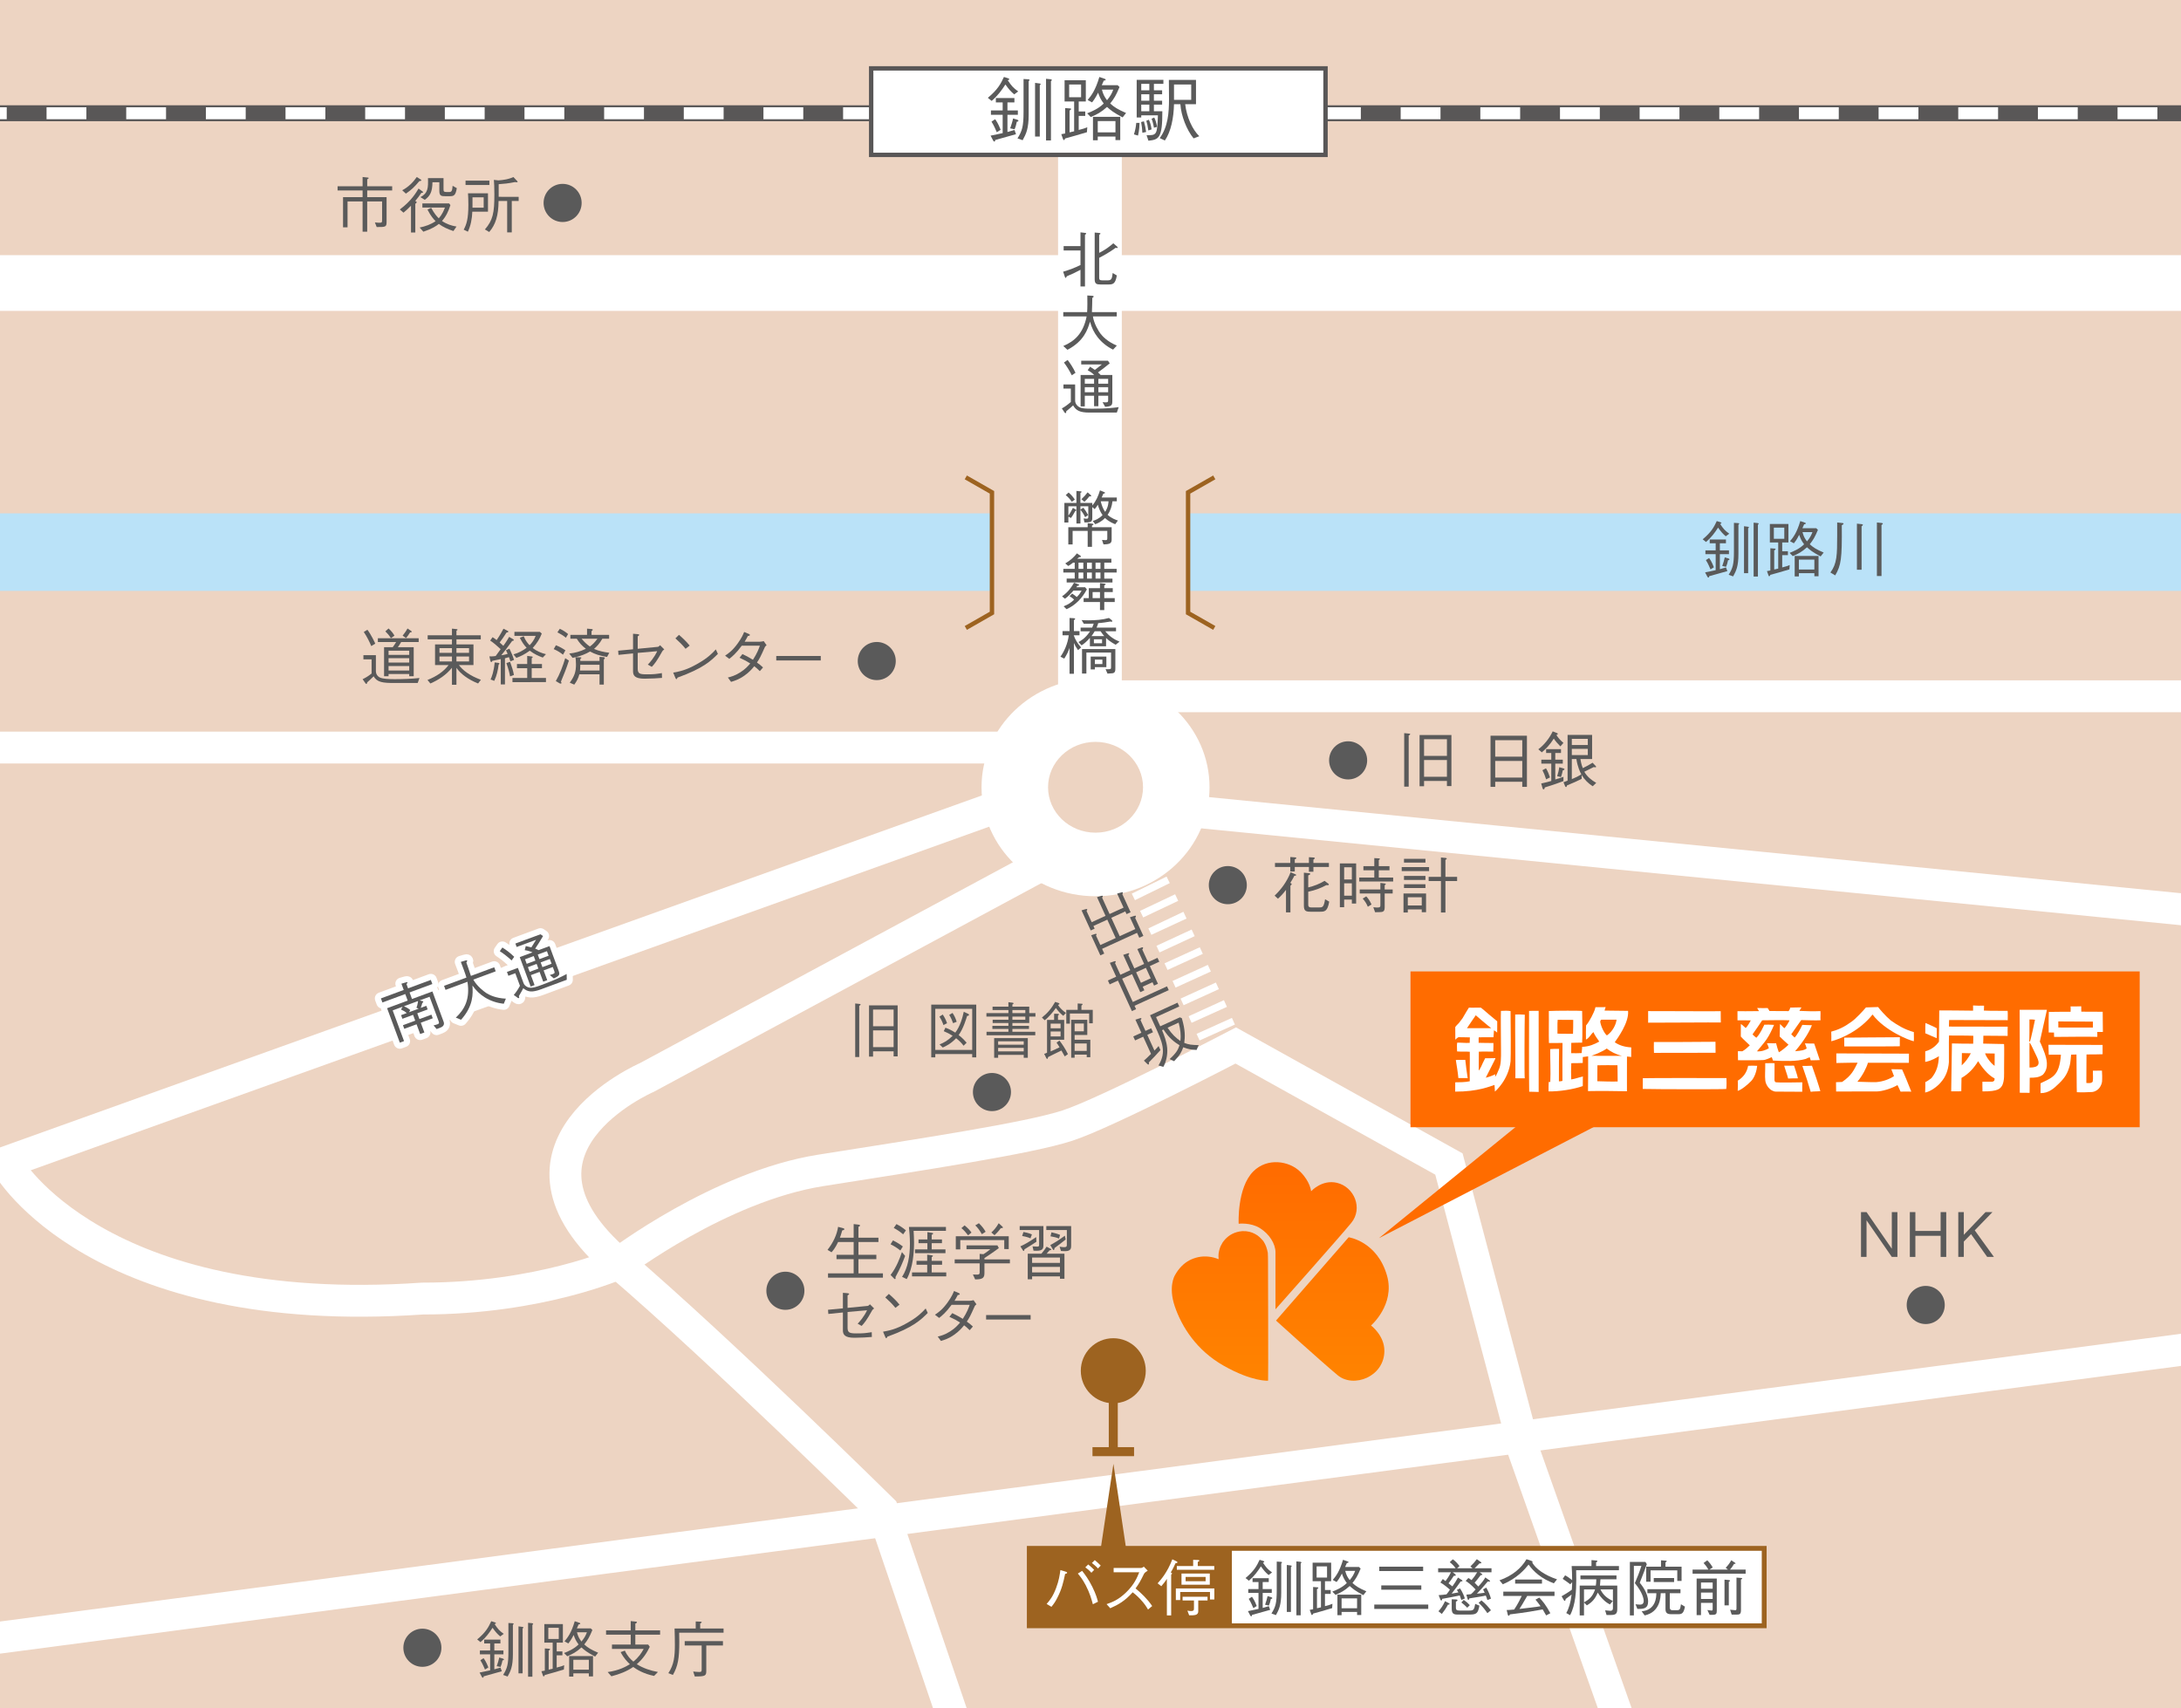 <?xml version="1.0" encoding="utf-8"?>
<!-- Generator: Adobe Illustrator 15.1.0, SVG Export Plug-In . SVG Version: 6.00 Build 0)  -->
<!DOCTYPE svg PUBLIC "-//W3C//DTD SVG 1.1//EN" "http://www.w3.org/Graphics/SVG/1.1/DTD/svg11.dtd">
<svg version="1.1" id="レイヤー_1" xmlns="http://www.w3.org/2000/svg" xmlns:xlink="http://www.w3.org/1999/xlink" x="0px"
	 y="0px" width="1200px" height="940px" viewBox="0 0 1200 940" enable-background="new 0 0 1200 940" xml:space="preserve">
<rect fill-rule="evenodd" clip-rule="evenodd" fill="#EDD4C2" width="1200" height="940"/>
<g>
	<defs>
		<rect id="SVGID_1_" width="1200" height="940"/>
	</defs>
	<clipPath id="SVGID_2_">
		<use xlink:href="#SVGID_1_"  overflow="visible"/>
	</clipPath>
	
		<line clip-path="url(#SVGID_2_)" fill="none" stroke="#FFFFFF" stroke-width="17.531" x1="599.688" y1="383.134" x2="1355.854" y2="383.134"/>
	
		<line clip-path="url(#SVGID_2_)" fill="none" stroke="#FFFFFF" stroke-width="17.531" x1="-190.432" y1="411.345" x2="554.622" y2="411.345"/>
	
		<line clip-path="url(#SVGID_2_)" fill="none" stroke="#FFFFFF" stroke-width="17.531" x1="1334.237" y1="513.584" x2="644.935" y2="445.428"/>
	
		<line clip-path="url(#SVGID_2_)" fill="none" stroke="#FFFFFF" stroke-width="17.531" x1="-230.548" y1="723.359" x2="559.555" y2="440.088"/>
	<path clip-path="url(#SVGID_2_)" fill="none" stroke="#FFFFFF" stroke-width="17.531" d="M571.904,476.568L355.848,592.91
		c0,0-89.492,38.788-15.426,102.248c56.683,48.557,145.062,135.735,145.062,135.735l43.212,126.925"/>
	
		<line clip-path="url(#SVGID_2_)" fill="none" stroke="#FFFFFF" stroke-width="17.531" x1="835.512" y1="790.345" x2="894.141" y2="956.045"/>
	
		<line clip-path="url(#SVGID_2_)" fill="none" stroke="#FFFFFF" stroke-width="17.531" x1="-202.771" y1="927.846" x2="1355.854" y2="722.192"/>
	<path clip-path="url(#SVGID_2_)" fill="none" stroke="#FFFFFF" stroke-width="17.531" d="M4.422,641.673
		c0,0,48.965,85.212,227.99,72.874c64.809,0,108.009-19.389,108.009-19.389s55.552-42.312,111.108-51.127
		c55.557-8.808,114.2-17.618,135.802-24.679c21.613-7.052,92.593-44.067,92.593-44.067l117.284,65.224l40.13,151.604"/>
	
		<line clip-path="url(#SVGID_2_)" fill="none" stroke="#FFFFFF" stroke-width="30.679" x1="-196.604" y1="155.733" x2="1303.367" y2="155.733"/>
	
		<line clip-path="url(#SVGID_2_)" fill="none" stroke="#FFFFFF" stroke-width="35.062" x1="599.688" y1="71.123" x2="599.688" y2="388.422"/>
	<path clip-path="url(#SVGID_2_)" fill="#FFFFFF" d="M602.771,373.236c-34.645,0-62.724,26.851-62.724,59.959
		c0,33.119,28.079,59.97,62.724,59.97c34.637,0,62.723-26.851,62.723-59.97C665.493,400.087,637.407,373.236,602.771,373.236z
		 M602.771,458.184c-14.444,0-26.126-11.186-26.126-24.988c0-13.795,11.682-24.981,26.126-24.981
		c14.434,0,26.133,11.186,26.133,24.981C628.903,446.998,617.204,458.184,602.771,458.184z"/>
	
		<line clip-path="url(#SVGID_2_)" fill="none" stroke="#595757" stroke-width="8.765" x1="-193.511" y1="62.311" x2="1318.796" y2="62.311"/>
	
		<line clip-path="url(#SVGID_2_)" fill="none" stroke="#FFFFFF" stroke-width="6.574" stroke-dasharray="21.913,21.913" x1="-193.511" y1="62.311" x2="1318.796" y2="62.311"/>
	
		<line clip-path="url(#SVGID_2_)" fill="none" stroke="#BAE2F8" stroke-width="42.667" x1="-193.511" y1="303.809" x2="545.785" y2="303.809"/>
	
		<line clip-path="url(#SVGID_2_)" fill="none" stroke="#BAE2F8" stroke-width="42.667" x1="653.69" y1="303.809" x2="1307.29" y2="303.809"/>
	<polyline clip-path="url(#SVGID_2_)" fill="none" stroke="#9D6320" stroke-width="2.415" points="531.395,345.53 545.785,337.304 
		545.785,304.104 545.785,304.104 545.785,270.909 531.395,262.684 	"/>
	<polyline clip-path="url(#SVGID_2_)" fill="none" stroke="#9D6320" stroke-width="2.415" points="668.101,345.53 653.69,337.304 
		653.69,304.104 653.69,304.104 653.69,270.909 668.101,262.684 	"/>
	<g clip-path="url(#SVGID_2_)">
		<g>
			<path fill="#5A5A5A" d="M596.961,129.238v28.378h-2.469v-9.155c-2.707,1.453-4.77,2.432-7.578,3.581
				c-0.136,0.405-0.305,0.845-0.575,0.845s-0.338-0.237-0.474-0.676l-0.914-2.703c3.62-1.081,6.394-2.128,9.54-3.683v-8.006h-9.269
				v-2.398h9.269v-7.567l2.3,0.27c0.372,0.034,0.846,0.102,0.846,0.372C597.638,128.596,597.638,128.765,596.961,129.238z
				 M614.586,136.501c-0.169,0-0.339-0.068-0.711-0.169c-3.721,2.703-6.969,4.425-9.1,5.54v10.811c0,1.149,0.203,1.588,1.793,1.588
				h2.774c2.131,0,2.469-0.675,2.875-4.054l2.267,1.351c-0.744,4.662-2.199,4.966-4.567,4.966h-4.363
				c-2.233,0-3.248-0.338-3.248-2.872v-25.709l2.537,0.236c0.102,0,0.644,0.068,0.644,0.372c0,0.203-0.271,0.372-0.711,0.608v9.966
				c3.45-1.723,5.717-3.479,7.78-5.27l1.996,1.723c0.339,0.304,0.406,0.473,0.406,0.608
				C614.958,136.4,614.755,136.501,614.586,136.501z"/>
			<path fill="#5A5A5A" d="M612.421,192.386c-3.315-1.622-6.259-3.953-8.525-6.858c-2.063-2.703-3.213-5.135-4.161-8.514
				c-1.319,4.291-3.248,10.642-12.415,15.473l-2.3-2.094c6.225-2.635,10.96-6.858,12.855-16.284H585.02v-2.365h13.125
				c0.068-1.182,0.135-2.061,0.135-4.561c0-1.655,0-2.939-0.034-4.595l2.639,0.169c0.237,0,0.879,0.068,0.879,0.439
				c0,0.135-0.136,0.304-0.778,0.777c-0.034,3.142-0.068,3.615-0.203,7.77h13.667v2.365h-13.125
				c0.541,3.953,3.214,8.209,4.127,9.426c1.116,1.453,3.822,4.459,9.032,6.621L612.421,192.386z"/>
			<path fill="#5A5A5A" d="M614.484,227.021h-15.02c-5.413,0-7.409-1.149-9.032-3.953c-0.677,0.608-1.895,1.757-3.789,3.243
				c0,0.473,0.034,1.013-0.406,1.013c-0.237,0-0.406-0.203-0.542-0.405l-1.455-2.196c1.387-0.743,2.808-1.689,4.939-3.513v-7.398
				h-4.059v-2.264h6.427v8.885c0,1.926,1.556,3.378,2.875,3.852c1.184,0.439,2.436,0.608,6.597,0.608
				c8.018,0,12.145-0.541,14.513-0.878L614.484,227.021z M589.722,206.514c-1.658-3.209-2.909-5.135-4.33-7.027l2.03-1.419
				c1.488,1.959,2.943,4.122,4.33,7.061L589.722,206.514z M608.057,223.845l-1.421-2.534c0.947,0.068,1.455,0.102,1.76,0.102
				c1.319,0,1.319-0.473,1.319-1.419v-2.23h-5.379v5.743h-2.368v-5.743h-5.108v5.845h-2.3v-17.263h7.476
				c-0.947-0.946-1.827-1.655-3.586-2.635l1.319-1.925c0.745,0.439,0.778,0.473,2.639,1.756c2.402-1.824,2.673-2.027,3.856-3.006
				h-11.366v-2.027h14.716l0.98,1.418c-2.604,2.128-3.991,3.209-6.461,5c0.913,0.743,1.218,1.183,1.454,1.419h6.428v14.324
				C612.015,223,611.677,223.608,608.057,223.845z M601.968,208.474h-5.108v2.669h5.108V208.474z M601.968,213.068h-5.108v2.771
				h5.108V213.068z M609.715,208.474h-5.379v2.669h5.379V208.474z M609.715,213.068h-5.379v2.771h5.379V213.068z"/>
		</g>
	</g>
	<g clip-path="url(#SVGID_2_)">
		<g>
			<path fill="#5A5A5A" d="M613.604,288.443c-1.049-0.405-3.45-1.317-5.615-3.412c-2.301,2.365-4.533,3.108-5.413,3.412l-1.319-1.79
				c1.319-0.406,3.248-1.081,5.379-3.209c-1.353-1.892-2.097-3.953-2.604-5.709c-0.846,1.317-0.981,1.554-1.726,2.433l-1.319-1.149
				v5.473c0,2.567-0.237,3.006-4.33,2.973l-0.44-2.196c0.44,0.067,1.218,0.169,1.691,0.169c0.879,0,0.879-0.574,0.879-1.183v-5.675
				h-4.33v1.824l1.624-1.047c1.049,1.351,1.759,2.398,2.604,4.054l-1.624,1.182c-0.981-1.993-1.827-3.176-2.605-4.155v7.635h-2.199
				v-9.493h-4.432v5.168c0.778-1.115,1.522-2.297,2.503-4.29l1.421,0.844c0.135,0.102,0.439,0.271,0.439,0.473
				c0,0.169-0.271,0.338-0.609,0.473c-0.879,1.655-1.455,2.567-2.3,3.783l-1.455-0.743v3.243h-2.199v-10.811h6.63v-6.587
				l2.334,0.236c0.169,0.034,0.508,0.034,0.508,0.271c0,0.236-0.237,0.405-0.643,0.574v5.506h6.529v1.419
				c2.063-2.365,3.349-5.304,4.228-8.311l2.335,0.946c0.169,0.068,0.439,0.203,0.439,0.406c0,0.304-0.271,0.338-0.913,0.473
				c-0.339,0.845-0.406,0.946-0.914,2.095h8.322v2.095h-2.402c-0.271,2.668-1.116,5.236-2.672,7.432
				c2.098,1.959,4.566,2.77,5.683,3.142L613.604,288.443z M589.722,276.113c-0.846-1.25-1.725-2.297-3.349-3.682l1.59-1.419
				c1.354,1.182,2.334,2.263,3.417,3.885L589.722,276.113z M607.144,299.558l-0.812-2.466c1.353,0.102,1.488,0.135,1.928,0.135
				c0.981,0,0.981-0.372,0.981-1.216v-3.885h-8.424v8.784h-2.368v-8.784h-8.288v7.466h-2.368v-9.493h10.656v-2.196l2.47,0.237
				c0.169,0,0.71,0.067,0.71,0.405c0,0.236-0.236,0.338-0.812,0.642v0.912h10.825v6.723
				C611.643,298.917,610.797,299.491,607.144,299.558z M599.904,273.14c-0.203,0-0.372-0.034-0.508-0.034
				c-1.015,1.352-1.691,2.027-2.74,3.007l-1.658-1.419c1.421-1.351,2.368-2.398,3.417-3.784l1.658,1.453
				c0.203,0.169,0.338,0.338,0.338,0.507S600.276,273.14,599.904,273.14z M605.621,275.843c0.508,2.061,1.218,4.087,2.436,5.811
				c0.508-0.777,1.726-2.736,1.86-5.811H605.621z"/>
			<path fill="#5A5A5A" d="M585.223,333.619c2.638-1.014,4.161-2.095,5.717-3.615c-0.338-0.439-0.609-0.811-2.469-1.926l1.455-1.453
				c1.251,0.845,1.759,1.216,2.503,1.892c1.083-1.014,1.759-1.858,2.673-3.514h-4.5c-0.913,1.115-3.213,3.581-4.668,4.459
				l-1.59-1.317c3.451-2.399,5.345-5.271,6.597-7.5l2.199,0.777c0.169,0.068,0.609,0.237,0.609,0.473
				c0,0.304-0.439,0.405-1.048,0.541l-0.508,0.709h4.838l0.981,1.148c-2.537,4.764-6.225,8.75-11.197,10.912L585.223,333.619z
				 M611.474,307.471v2.128h-3.891v3.412h6.8v2.027h-6.8v3.345h4.499v2.128H586.88v-2.128h4.432v-3.345h-6.258v-2.027h6.258v-3.412
				h-0.879c-1.15,0.878-1.691,1.284-2.672,1.824l-1.658-1.385c2.841-1.689,4.634-3.311,6.427-5.541l1.895,1.284
				c0.102,0.067,0.338,0.236,0.338,0.405c0,0.405-0.643,0.405-0.981,0.405c-0.203,0.169-0.778,0.574-1.15,0.878H611.474z
				 M596.048,313.011v-3.412h-2.639v3.412H596.048z M596.048,318.383v-3.345h-2.639v3.345H596.048z M605.215,320.849l2.504,0.304
				c0.338,0.067,0.643,0.135,0.643,0.338s-0.237,0.338-0.778,0.608v1.554h4.669v2.128h-4.669v3.344h5.751v2.128h-5.751v4.459h-2.368
				v-4.459h-8.998v-2.128h2.842v-5.473h6.156V320.849z M600.75,313.011v-3.412h-2.673v3.412H600.75z M600.75,318.383v-3.345h-2.673
				v3.345H600.75z M605.215,329.125v-3.344h-4.059v3.344H605.215z M605.486,313.011v-3.412h-2.707v3.412H605.486z M605.486,318.383
				v-3.345h-2.707v3.345H605.486z"/>
			<path fill="#5A5A5A" d="M593.138,357.747c-1.218-1.723-1.691-2.635-2.266-3.953v16.959h-2.402v-14.223
				c-0.609,1.723-1.319,3.412-2.91,5.878l-2.097-1.047c2.03-2.838,4.06-7.229,4.567-11.791h-3.417v-2.297h3.857v-7.229l2.537,0.135
				c0.372,0.034,0.541,0.203,0.541,0.372c0,0.203-0.067,0.271-0.676,0.744v5.979h3.078v2.297h-3.18
				c0.879,2.466,1.996,4.358,4.059,6.689L593.138,357.747z M613.842,354.774c-2.707-1.453-4.161-2.703-5.277-3.716v4.561h-8.897
				v-4.628c-1.624,1.858-2.808,2.939-4.567,4.122l-1.726-1.824c1.117-0.574,3.688-1.892,6.394-5.912h-5.209v-2.027h6.326
				c0.271-0.541,0.507-1.014,0.879-2.196c-1.691,0.067-3.18,0.101-5.446,0.067l-1.218-2.027c0.744,0.067,1.827,0.135,3.62,0.135
				c3.856,0,7.712-0.237,11.434-1.284l1.488,1.148c0.237,0.169,0.338,0.405,0.338,0.608c0,0.237-0.169,0.338-0.405,0.338
				c-0.136,0-0.271-0.034-0.643-0.135c-2.233,0.372-4.432,0.744-6.698,0.878c-0.136,0.541-0.271,1.081-0.88,2.466h10.69v2.027
				h-5.921c2.301,2.804,4.736,4.392,7.849,5.709L613.842,354.774z M611.913,370.483l-2.57,0.169l-1.049-2.433
				c0.372,0,0.777,0.034,1.319,0.034c1.691,0,1.691-0.236,1.691-1.284v-7.905h-13.565v11.554h-2.402v-13.479h18.335v10.608
				C613.673,368.929,613.673,370.382,611.913,370.483z M602.407,367.105v1.25h-2.3v-7.061h8.626v5.811H602.407z M605.554,347.375
				h-3.248c-0.947,1.588-1.319,2.061-1.759,2.635h7.036C607.144,349.538,606.67,349.065,605.554,347.375z M606.365,351.768h-4.499
				v2.196h4.499V351.768z M606.534,362.95h-4.127v2.466h4.127V362.95z"/>
		</g>
	</g>
	<path clip-path="url(#SVGID_2_)" fill="#9D6320" stroke="#9D6320" stroke-width="4.963" d="M627.929,754.275
		c0,8.507-6.885,15.415-15.396,15.415c-8.491,0-15.388-6.908-15.388-15.415c0-8.523,6.896-15.429,15.388-15.429
		C621.044,738.847,627.929,745.752,627.929,754.275z"/>
	
		<line clip-path="url(#SVGID_2_)" fill="none" stroke="#9D6320" stroke-width="4.963" x1="612.532" y1="768.809" x2="612.532" y2="798.784"/>
	
		<line clip-path="url(#SVGID_2_)" fill="none" stroke="#9D6320" stroke-width="4.963" x1="601.09" y1="798.784" x2="623.966" y2="798.784"/>
	<g clip-path="url(#SVGID_2_)">
		<g>
			<path fill="#5A5A5A" d="M188.75,108.476h10.757v-3.682h-13.768v-2.297h13.768v-5.101l2.74,0.304
				c0.271,0.034,0.609,0.068,0.609,0.271c0,0.169-0.203,0.372-0.812,0.709v3.817h13.734v2.297h-13.734v3.682H212.7v13.547
				c0,2.906-0.507,2.906-5.446,2.906l-0.981-2.534c1.421,0.169,2.334,0.169,2.639,0.169c1.319,0,1.319-0.337,1.319-1.689v-10.034
				h-8.187v16.655h-2.538v-16.655h-8.288v14.257h-2.47V108.476z"/>
			<path fill="#5A5A5A" d="M231.851,106.111c-1.083,1.588-1.962,2.771-3.383,4.493c0.338,0.135,0.778,0.304,0.778,0.676
				c0,0.304-0.203,0.439-0.745,0.878v15.776h-2.368v-14.729c-1.658,1.723-2.842,2.736-4.127,3.817l-2.029-1.757
				c6.359-4.729,8.964-9.256,10.317-11.52l2.199,1.622c0.271,0.203,0.304,0.304,0.304,0.372
				C232.798,106.111,232.155,106.111,231.851,106.111z M230.701,99.692c-2.842,3.345-4.127,4.595-7.375,6.858l-2.029-1.858
				c3.417-1.757,6.123-4.527,8.017-7.297l2.03,1.284c0.135,0.101,0.474,0.304,0.474,0.507
				C231.817,99.524,231.343,99.591,230.701,99.692z M249.476,127.125c-3.045-0.98-5.853-2.264-8.018-3.919
				c-1.488,1.183-3.653,2.669-8.525,4.291l-2.03-2.297c3.112-0.642,6.157-1.689,8.762-3.513c-0.981-0.98-2.639-2.737-4.465-6.352
				l2.03-0.979c1.793,3.243,3.011,4.628,4.195,5.777c1.86-2.128,2.774-4.324,3.383-5.912h-12.415v-2.297h14.715l0.71,0.946
				c-0.981,3.175-2.402,6.25-4.634,8.716c2.706,1.824,5.243,2.601,7.983,3.074L249.476,127.125z M247.378,107.969h-2.3
				c-2.267,0-3.349-0.168-3.349-2.939v-4.729h-3.789c-0.068,5.473-1.387,7.601-4.229,9.662l-2.368-1.487
				c4.161-2.196,4.296-5.101,4.127-10.473h8.559v5.979c0,1.183,0.034,1.689,1.657,1.689h1.489c1.488,0,1.624-0.98,1.86-3.446
				l2.3,1.317C250.66,107.53,249.78,107.969,247.378,107.969z"/>
			<path fill="#5A5A5A" d="M255.128,126.381c1.522-2.872,2.571-5.777,2.571-13.75c0-2.703-0.102-4.594-0.203-6.25h10.995v10.101
				h-8.626c-0.135,3.817-0.812,7.601-2.436,11.013L255.128,126.381z M256.143,99.389h13.125v2.398h-13.125V99.389z M266.123,114.287
				v-5.709h-6.157v5.709H266.123z M285.371,108.307v2.297h-3.789v17.263h-2.537v-17.263h-4.736
				c-0.034,8.007-1.658,13.04-5.142,17.061l-2.368-1.419c4.397-5.101,5.209-8.986,5.209-19.29c0-4.155-0.135-6.115-0.271-7.973
				l2.469,0.27c0.914,0,3.248-0.338,4.263-0.541c2.063-0.439,3.248-0.946,4.025-1.284l1.996,2.128
				c0.135,0.101,0.304,0.304,0.304,0.439c0,0.203-0.203,0.304-0.507,0.304c-0.237,0-0.744-0.067-1.015-0.102
				c-3.586,0.743-6.191,0.98-8.897,1.149v6.959H285.371z"/>
		</g>
	</g>
	<g clip-path="url(#SVGID_2_)">
		<g>
			<path fill="#5A5A5A" d="M949.523,295.099c-1.624-1.385-2.571-2.433-4.229-4.764c-1.793,2.771-3.62,5.338-6.631,7.905
				l-1.826-1.486c4.735-3.953,6.19-6.689,7.746-10.034l2.064,0.642c0.236,0.101,0.507,0.236,0.507,0.439
				c0,0.304-0.372,0.372-0.744,0.473c1.895,2.804,2.47,3.513,5.041,5.405L949.523,295.099z M946.276,304.93v8.277
				c1.759-0.473,1.962-0.541,3.383-0.979l0.744,2.027c-2.808,0.743-7.239,2.027-10.014,2.804c-0.034,0.405-0.067,0.743-0.439,0.743
				c-0.271,0-0.44-0.338-0.542-0.473l-1.251-2.365c1.928-0.405,4.194-0.878,5.818-1.216v-8.817h-5.649v-2.094h5.649v-3.885h-3.281
				v-2.095h8.931v2.095h-3.349v3.885h5.006v2.094H946.276z M941.134,313.308c-1.353-3.209-2.063-4.358-2.537-5.101l1.759-1.149
				c0.508,0.709,1.489,2.027,2.639,5.101L941.134,313.308z M950.775,308.274c-0.271,1.419-0.575,2.5-1.083,3.615l-2.097-0.439
				c0.473-1.284,1.184-3.615,1.387-4.764l2.029,0.608c0.339,0.102,0.541,0.304,0.541,0.541
				C951.553,308.139,951.181,308.207,950.775,308.274z M956.492,288.782v15.979c0,6.959-1.252,9.392-2.909,12.398l-2.47-0.878
				c2.232-3.615,2.909-5.642,2.909-12.837v-15.743l2.233,0.135c0.236,0,0.676,0.068,0.676,0.372
				C956.932,288.275,956.864,288.309,956.492,288.782z M961.837,290.741v24.661h-2.267v-25.844l2.301,0.304
				c0.236,0.034,0.406,0.169,0.406,0.304C962.277,290.268,962.243,290.335,961.837,290.741z M967.216,288.748v28.513h-2.368v-29.662
				l2.098,0.203c0.474,0.034,0.71,0.271,0.71,0.405C967.655,288.309,967.622,288.376,967.216,288.748z"/>
			<path fill="#5A5A5A" d="M984.54,313.308c-4.466,1.351-7.273,2.128-10.487,3.006c-0.067,0.169-0.271,0.777-0.608,0.777
				c-0.203,0-0.339-0.203-0.439-0.541l-0.812-2.297c0.474-0.067,1.522-0.27,1.86-0.338v-12.229l2.233,0.169
				c0.405,0.034,0.643,0.034,0.643,0.271c0,0.338-0.474,0.608-0.744,0.743v10.506c1.759-0.405,1.962-0.439,2.198-0.507v-14.357
				h-4.601v-10.203h10.217v10.203h-3.417v4.831h3.146v2.128h-3.146v6.757c2.165-0.541,2.876-0.777,4.127-1.318L984.54,313.308z
				 M981.732,290.335h-5.751v6.148h5.751V290.335z M1001.725,306.18c-4.566-2.432-5.852-3.547-7.51-5.034
				c-2.773,2.534-4.871,3.615-7.814,4.865l-1.759-1.791c2.063-0.777,5.548-2.263,7.983-4.729c-1.421-1.858-2.063-3.311-2.706-5.203
				c-1.421,2.838-2.402,4.021-2.909,4.662l-2.132-1.148c1.793-2.162,3.688-4.493,5.649-11.081l2.537,0.878
				c0.271,0.102,0.508,0.203,0.508,0.405c0,0.372-0.508,0.439-0.913,0.473c-0.169,0.338-0.846,1.892-0.981,2.196h7.646l0.913,0.878
				c-1.725,4.122-2.604,5.541-4.499,7.939c2.03,1.824,3.722,2.872,7.646,4.561L1001.725,306.18z M998.274,317.092v-1.689h-8.524
				v1.791h-2.301V305.91h13.126v11.182H998.274z M998.274,307.937h-8.524v5.439h8.524V307.937z M991.745,292.802
				c0.609,2.331,1.252,3.479,2.47,5.101c1.59-1.959,2.233-3.074,3.011-5.101H991.745z"/>
			<path fill="#5A5A5A" d="M1007.106,315.031c3.62-4.932,3.722-9.561,3.722-20.405v-7.128l2.639,0.27
				c0.203,0,0.879,0.067,0.879,0.372c0,0.372-0.846,0.811-0.98,0.878c0.169,18.513-0.372,22.026-3.62,27.601L1007.106,315.031z
				 M1021.687,288.14l2.571,0.271c0.372,0.034,0.711,0.169,0.711,0.372c0,0.236-0.237,0.473-0.711,0.811v23.918h-2.571V288.14z
				 M1032.682,287.498l2.57,0.27c0.406,0.034,0.677,0.135,0.677,0.372c0,0.304-0.169,0.405-0.71,0.709v28.107h-2.537V287.498z"/>
		</g>
	</g>
	<g clip-path="url(#SVGID_2_)">
		<g>
			<path fill="#5A5A5A" d="M775.071,404.696v28.175h-2.47v-29.459l2.773,0.271c0.305,0.034,0.508,0.067,0.508,0.304
				C775.883,404.291,775.511,404.46,775.071,404.696z M796.112,432.534v-2.804h-12.584v2.905h-2.47V404.46h17.523v28.074H796.112z
				 M796.112,406.757h-12.584v9.189h12.584V406.757z M796.112,418.209h-12.584v9.223h12.584V418.209z"/>
			<path fill="#5A5A5A" d="M837.557,432.973v-2.804h-14.885v2.804h-2.57v-28.141h20.026v28.141H837.557z M837.557,407.298h-14.885
				v9.054h14.885V407.298z M837.557,418.716h-14.885v9.155h14.885V418.716z"/>
			<path fill="#5A5A5A" d="M858.534,410.71c-1.624-1.655-2.639-2.804-3.62-4.291c-2.334,3.648-4.194,5.473-6.597,7.567l-1.928-1.689
				c3.247-2.365,6.292-6.318,7.915-9.865l2.267,0.912c0.339,0.135,0.542,0.236,0.542,0.473c0,0.304-0.44,0.507-0.778,0.642
				c0.981,1.486,2.063,2.804,3.891,4.324L858.534,410.71z M850.009,433.277c-0.203,0.743-0.372,1.081-0.71,1.081
				c-0.339,0-0.508-0.338-0.609-0.743l-0.71-2.5c2.74-0.608,3.552-0.811,5.548-1.385v-9.527h-5.48v-2.196h5.48v-3.682h-2.842v-2.095
				h8.187v2.095h-3.146v3.682h4.128v2.196h-4.128v8.716c2.063-0.608,3.112-0.98,4.5-1.486v2.365
				C858.364,430.507,854.812,431.824,850.009,433.277z M850.686,428.851c-0.711-2.263-1.285-3.648-2.029-5.034l1.962-1.047
				c1.049,1.723,1.691,3.446,2.198,5L850.686,428.851z M859.887,423.885c-0.406,1.858-0.677,2.703-1.015,3.716l-2.098-0.506
				c0.643-1.993,0.947-3.446,1.15-4.933l2.267,0.642c0.541,0.135,0.608,0.304,0.608,0.439
				C860.8,423.48,860.631,423.683,859.887,423.885z M876.328,432.635c-2.538-1.622-4.398-3.479-6.09-6.182v2.128
				c-2.131,1.047-4.77,2.297-8.085,3.615c-0.135,0.608-0.236,0.878-0.507,0.878c-0.271,0-0.474-0.338-0.542-0.541l-0.879-2.095
				c0.608-0.236,1.556-0.574,2.267-0.878v-25.168h13.497v13.276h-6.428c0.102,0.743,0.474,3.007,1.319,5
				c2.267-1.115,3.586-1.858,5.379-2.973l1.726,1.824c0.102,0.101,0.203,0.27,0.203,0.439c0,0.135-0.136,0.271-0.44,0.271
				c-0.236,0-0.574-0.102-0.812-0.169c-0.812,0.405-4.499,2.229-5.243,2.601c1.522,2.669,3.958,4.662,6.562,6.115L876.328,432.635z
				 M873.621,406.555h-8.795v3.412h8.795V406.555z M873.621,412.061h-8.795v3.412h8.795V412.061z M867.329,417.669h-2.503v11.047
				c2.604-1.115,3.416-1.487,5.243-2.602C869.291,424.662,868.04,422.095,867.329,417.669z"/>
		</g>
	</g>
	<g clip-path="url(#SVGID_2_)">
		<g>
			<path fill="#5A5A5A" d="M712.128,481.918c-0.474,1.115-1.691,3.074-2.198,3.886l0.439,0.27c0.203,0.169,0.338,0.237,0.338,0.405
				c0,0.271-0.405,0.608-0.71,0.879v14.695h-2.436v-12.398c-1.218,1.622-2.504,3.143-4.432,4.865l-1.827-1.689
				c3.417-3.243,6.698-7.5,8.796-12.871l2.842,1.216c0.169,0.067,0.202,0.236,0.202,0.338
				C713.143,481.817,712.872,481.851,712.128,481.918z M722.648,477.054v2.635h-2.469v-2.635h-7.781v2.5h-2.469v-2.5h-8.424v-2.196
				h8.424v-3.276l2.808,0.202c0.338,0.034,0.541,0.271,0.541,0.405c0,0.136,0,0.271-0.88,0.71v1.959h7.781v-3.176l2.672,0.169
				c0.508,0.034,0.575,0.372,0.575,0.405c0,0.203-0.474,0.541-0.778,0.777v1.824h8.525v2.196H722.648z M726.201,501.682h-5.143
				c-2.436,0-3.653-0.372-3.653-3.277v-18.209l2.909,0.304c0.406,0.034,0.643,0.237,0.643,0.372c0,0.236-0.135,0.304-1.149,0.845
				v6.588c3.146-0.744,6.461-2.027,8.964-3.615l2.165,1.622c0.17,0.135,0.203,0.304,0.203,0.405c0,0.405-0.608,0.405-1.387,0.338
				c-3.383,1.756-5.853,2.736-9.945,3.614v7.229c0,1.014,0.474,1.419,1.556,1.419h4.567c1.793,0,2.401-0.202,3.146-4.493
				l2.267,1.317C730.396,501.58,728.84,501.682,726.201,501.682z"/>
			<path fill="#5A5A5A" d="M737.199,475.094h8.965v22.095h-2.368v-2.196h-4.229v4.223h-2.368V475.094z M743.796,477.223h-4.229
				v6.723h4.229V477.223z M743.796,486.04h-4.229v6.824h4.229V486.04z M756.144,472.188l2.436,0.136
				c0.236,0,0.643,0.033,0.643,0.338c0,0.169-0.136,0.304-0.609,0.607v3.345h5.887v2.264h-5.887v3.986h7.916v2.196h-18.673v-2.196
				h8.288v-3.986h-5.988v-2.264h5.988V472.188z M748.126,489.452h11.366v-3.615l2.199,0.271c0.541,0.067,0.777,0.102,0.777,0.371
				c0,0.203-0.067,0.237-0.608,0.608v2.365h4.397v2.195h-4.397v7.669c0,1.453-0.339,2.264-1.624,2.5
				c-0.575,0.102-2.436,0.135-3.653,0.135l-0.981-2.736c1.185,0.136,1.929,0.169,2.267,0.169c1.624,0,1.624-0.54,1.624-1.486v-6.25
				h-11.366V489.452z M751.712,493.235c0.913,0.946,1.86,2.162,2.909,4.46l-2.03,1.25c-0.676-1.588-1.285-2.703-2.808-4.493
				L751.712,493.235z"/>
			<path fill="#5A5A5A" d="M771.233,479.317v-2.196h15.054v2.196H771.233z M782.262,501.951v-1.52h-7.679v1.688h-2.368v-10.473
				h12.415v10.304H782.262z M772.485,474.655v-2.095h11.807v2.095H772.485z M772.485,484.182v-2.195h11.807v2.195H772.485z
				 M772.485,488.641v-2.094h11.807v2.094H772.485z M782.262,493.742h-7.679v4.493h7.679V493.742z M795.286,484.79v17.33h-2.47
				v-17.33h-6.766v-2.298h6.766v-10.642l2.571,0.237c0.203,0.033,0.608,0.101,0.608,0.405c0,0.27-0.203,0.371-0.71,0.642v9.357
				h6.428v2.298H795.286z"/>
		</g>
	</g>
	<g clip-path="url(#SVGID_2_)">
		<g>
			<path fill="#5A5A5A" d="M607.567,524.711l-2.153,0.983l-5.054-11.062l2.037-0.671c0.229-0.067,0.812-0.259,0.952,0.048
				c0.112,0.246-0.17,0.523-0.357,0.684l2.429,5.316l8.432-3.852l-4.619-10.11l-7.632,3.485l0.675,1.476l-2.154,0.984l-5.054-11.062
				l2.096-0.622c0.367-0.094,0.887-0.258,1.027,0.05c0.112,0.246-0.22,0.658-0.38,0.879l2.836,6.207l7.631-3.485l-4.702-10.294
				l2.355-0.706c0.274-0.051,0.702-0.172,0.829,0.105c0.084,0.184-0.062,0.436-0.38,0.878l4.113,9.004l7.692-3.514l-3.537-7.744
				l2.353-0.628c0.229-0.069,0.688-0.205,0.815,0.072c0.084,0.184-0.096,0.525-0.318,0.852l4.562,9.986l-2.246,1.026l-0.675-1.476
				l-7.692,3.514l4.619,10.11l8.585-3.922l-2.962-6.484l2.372-0.749c0.489-0.148,0.809-0.184,0.893,0.001
				c0.127,0.276-0.228,0.885-0.373,1.136l4.506,9.863l-2.246,1.026l-1.235-2.704l-19.231,8.786L607.567,524.711z"/>
			<path fill="#5A5A5A" d="M643.054,544.832l-18.831,8.603l0.856,1.874l-2.308,1.055l-7.665-16.777l-4.554,2.08l-0.982-2.151
				l4.554-2.08l-3.481-7.621l2.344-0.811c0.292-0.097,0.736-0.263,0.891,0.076c0.057,0.122,0.062,0.379-0.407,0.817l2.962,6.483
				l5.446-2.488l-3.874-8.481l2.434-0.776c0.49-0.149,0.719-0.219,0.817-0.002c0.084,0.184,0.048,0.349-0.457,0.952l3.326,7.282
				l5.385-2.46l-3.733-8.174l2.223-0.831c0.322-0.109,0.768-0.275,0.907,0.032c0.141,0.307-0.222,0.732-0.429,1.013l3.186,6.976
				l5.201-2.376l0.982,2.151l-5.2,2.376l4.464,9.771l-2.154,0.984l-0.842-1.844l-5.385,2.46l0.898,1.967l-2.246,1.025l-4.52-9.895
				l-5.447,2.488l5.854,12.812l18.832-8.603L643.054,544.832z M630.492,532.558l-5.385,2.46l2.639,5.776l5.385-2.46L630.492,532.558
				z"/>
			<path fill="#5A5A5A" d="M631.237,569.439l3.944,8.635c1.163-1.2,1.588-1.654,2.283-2.491l1.025,2.243
				c-2.46,2.758-4.143,4.528-6.387,6.78c0.051,0.273,0.222,0.976-0.146,1.145c-0.277,0.126-0.568-0.187-0.76-0.359l-1.812-1.771
				c1.279-1.104,2.127-1.938,3.916-3.721l-4.31-9.434l-4.462,2.038l-0.996-2.182l4.461-2.038l-3.285-7.19l2.496-0.806
				c0.305-0.065,0.686-0.128,0.783,0.088c0.127,0.276-0.219,0.657-0.485,0.89l2.737,5.992l3.139-1.434l0.997,2.182L631.237,569.439z
				 M658.38,577.729c-2.737-0.051-4.526-0.384-7.363-1.465c-0.845,2.466-1.727,4.28-5.011,7.675l-2.471-1.175
				c3.676-3.352,4.601-5.072,5.447-7.614c-2.621-1.587-5.822-3.952-8.817-8.636l-0.8,0.365c1.238,3.035,2.435,5.98,2.817,9.669
				c0.4,4.051-0.764,8.26-2.115,10.511l-2.666-0.787c4.566-7.508,2.109-12.886-2.046-21.981l-2.583-5.653l15.108-6.902l0.955,2.089
				l-12.77,5.834l2.316,5.07l10.77-4.92l1.089,0.431c1.985,6.707,1.794,10.359,1.345,13.61c2.463,0.992,4.092,1.139,7.933,1.242
				L658.38,577.729z M642.411,565.487c2.412,3.651,4.554,5.569,7.033,7.335c0.429-3.539,0.024-6.215-0.94-10.118L642.411,565.487z"
				/>
		</g>
	</g>
	<g clip-path="url(#SVGID_2_)">
		<g>
			<path fill="#5A5A5A" d="M1040.886,691.629l-13.904-20.135v20.135h-3.044v-24.661h3.044l13.904,20.168v-20.168h3.078v24.661
				H1040.886z"/>
			<path fill="#5A5A5A" d="M1067.748,691.629v-11.621h-13.904v11.621h-3.044v-24.661h3.044v10.371h13.904v-10.371h3.078v24.661
				H1067.748z"/>
			<path fill="#5A5A5A" d="M1093.357,691.629l-8.863-12.533l-3.991,4.088v8.445h-3.045v-24.661h3.045v12.499l11.941-12.499h3.822
				l-9.742,10.033l10.555,14.628H1093.357z"/>
		</g>
	</g>
	<g clip-path="url(#SVGID_2_)">
		<g>
			<path fill="#5A5A5A" d="M472.757,553.457v28.175h-2.22v-29.459l2.494,0.271c0.273,0.033,0.456,0.067,0.456,0.304
				C473.487,553.052,473.152,553.221,472.757,553.457z M491.672,581.294v-2.804H480.36v2.905h-2.22v-28.175h15.753v28.073H491.672z
				 M491.672,555.518H480.36v9.188h11.312V555.518z M491.672,566.97H480.36v9.223h11.312V566.97z"/>
			<path fill="#5A5A5A" d="M512.382,552.814h24.754v29.02h-2.22v-1.824h-20.314v1.824h-2.22V552.814z M514.602,555.112v22.601
				h20.314v-22.601H514.602z M518.708,558.254c1.064,1.621,1.703,2.871,2.372,4.764l-1.977,1.047
				c-0.517-1.521-1.064-2.804-2.22-4.662L518.708,558.254z M516.943,574.706c2.433-0.979,4.592-2.128,7.208-4.764
				c-1.551-0.979-3.193-1.824-4.896-2.533l0.942-1.926c1.551,0.608,3.224,1.317,5.413,2.736c2.676-3.581,3.954-8.142,4.653-11.452
				l2.311,1.047c0.243,0.136,0.578,0.305,0.578,0.608c0,0.507-0.791,0.608-1.064,0.642c-0.517,1.689-2.007,6.824-4.622,10.507
				c2.098,1.588,3.588,3.243,4.379,4.188l-1.672,1.656c-1.034-1.352-1.977-2.433-4.105-4.122c-2.828,3.007-5.626,4.358-7.359,5.102
				L516.943,574.706z M524.09,557.376c0.973,1.486,1.612,2.702,2.281,4.864l-1.977,0.777c-0.486-1.419-1.034-2.736-2.128-4.561
				L524.09,557.376z"/>
			<path fill="#5A5A5A" d="M554.835,551.464l2.159,0.27c0.152,0,0.669,0.068,0.669,0.405c0,0.271-0.487,0.507-0.639,0.575v1.216
				h9.275v3.547h3.406v1.926H566.3v3.514h-9.275v1.554h9.123v1.689h-9.123v1.588h12.59v1.926h-26.822v-1.926h12.043v-1.588h-8.819
				v-1.689h8.819v-1.554h-8.667v-1.791h8.667v-1.723h-12.104v-1.926h12.104v-1.688h-8.728v-1.858h8.728V551.464z M565.509,582.037
				h-2.25v-1.588h-14.081v1.588h-2.189v-10.811h18.52V582.037z M563.259,572.983h-14.081v1.858h14.081V572.983z M563.259,576.598
				h-14.081v1.926h14.081V576.598z M564.141,557.477v-1.688h-7.116v1.688H564.141z M564.141,561.125v-1.723h-7.116v1.723H564.141z"
				/>
			<path fill="#5A5A5A" d="M573.264,559.909c2.95-2.297,5.079-4.729,7.299-8.614l1.855,0.607c0.152,0.068,0.486,0.203,0.486,0.474
				c0,0.304-0.365,0.405-0.669,0.507c-0.061,0.067-0.061,0.101-0.091,0.169c1.156,1.756,2.737,3.175,4.379,4.324l-1.521,1.587
				c-1.338-1.148-2.555-2.195-4.045-4.324c-1.49,2.196-4.379,5.541-6.173,6.757L573.264,559.909z M576.092,561.227h3.893v-3.412
				l1.916,0.034c0.213,0,0.76,0.033,0.76,0.371c0,0.102-0.061,0.169-0.547,0.608v2.398h3.406v10.912h-7.451v6.419
				c0.031,0,2.372-1.048,2.707-1.217c1.155-0.506,1.611-0.743,2.189-1.047c-0.791-1.317-1.034-1.757-1.642-2.567l1.581-1.148
				c1.338,1.621,3.345,4.662,4.683,7.466l-1.764,1.25c-0.486-0.946-0.821-1.521-1.825-3.243c-0.76,0.371-4.166,2.027-4.835,2.364
				c-0.821,0.372-1.43,0.71-2.494,1.25c-0.152,0.676-0.244,1.014-0.517,1.014c-0.183,0-0.365-0.236-0.517-0.574l-1.125-2.229
				c0.334-0.067,0.486-0.102,1.581-0.608V561.227z M583.542,563.254h-5.474v2.567h5.474V563.254z M583.542,567.578h-5.474v2.736
				h5.474V567.578z M595.068,552.308c0.334,0.034,0.578,0.034,0.578,0.237c0,0.304-0.365,0.574-0.639,0.776v2.365h6.234v7.398
				h-1.977v-5.372h-10.613v5.541h-1.977v-7.567h6.265v-3.514L595.068,552.308z M591.267,582.003h-1.886v-20.844h8.85v8.345h-6.964
				v2.635h8.636v9.595h-1.977v-1.419h-6.66V582.003z M596.346,567.477v-4.29h-5.079v4.29H596.346z M597.927,574.166h-6.66v4.121
				h6.66V574.166z"/>
		</g>
	</g>
	<g clip-path="url(#SVGID_2_)">
		<g>
			<path fill="#5A5A5A" d="M469.69,681.06v-7.499l2.639,0.304c0.203,0.034,0.879,0.102,0.879,0.473c0,0.271-0.304,0.439-0.879,0.777
				v5.945h10.995v2.365h-10.995v7.026h9.844v2.399h-9.844v7.837h13.464v2.365h-30.209v-2.365h14.106v-7.837h-9.438v-2.399h9.438
				v-7.026h-8.559c-1.624,3.446-2.943,4.898-3.62,5.642l-2.199-1.317c3.281-4.223,5.176-8.479,5.818-12.669l2.707,0.71
				c0.236,0.067,0.744,0.202,0.744,0.574c0,0.405-0.643,0.574-1.184,0.709c-0.744,2.602-0.947,3.143-1.286,3.986H469.69z"/>
			<path fill="#5A5A5A" d="M495.37,688.087c-1.895-1.521-3.417-2.433-5.379-3.412l1.319-2.128c2.402,1.148,4.025,2.263,5.446,3.344
				L495.37,688.087z M492.697,702.715c0.034,0.271,0.068,0.473,0.068,0.642c0,0.102-0.034,0.474-0.372,0.474
				c-0.102,0-0.203-0.034-0.44-0.271l-1.962-1.993c3.281-4.223,5.176-9.392,6.258-12.602l1.759,2.129
				C496.553,694.944,495.335,697.918,492.697,702.715z M496.925,679.202c-2.063-1.757-3.62-2.669-5.176-3.514l1.489-2.128
				c2.03,1.081,3.383,1.925,5.209,3.445L496.925,679.202z M502.676,677.276c0.135,2.635,0.237,4.223,0.237,6.452
				c0,5.102-0.507,13.817-4.025,20.102l-2.571-1.217c3.248-5,4.33-11.655,4.33-18.209c0-3.683-0.304-6.993-0.541-9.256h20.365v2.128
				H502.676z M501.797,702.343v-2.195h8.355v-4.223h-5.886v-2.129h5.886v-3.412l2.402,0.338c0.305,0.034,0.745,0.102,0.745,0.372
				c0,0.202-0.305,0.405-0.677,0.642v2.061h5.717v2.129h-5.717v4.223h8.018v2.195H501.797z M503.455,689.573v-2.095h6.799v-3.412
				h-4.871v-2.061h4.871v-4.021l2.673,0.439c0.169,0.034,0.507,0.102,0.507,0.338c0,0.271-0.372,0.473-0.812,0.743v2.5h5.649v2.061
				h-5.649v3.412h7.578v2.095H503.455z"/>
			<path fill="#5A5A5A" d="M541.65,695.182v5.202c0,2.669-0.778,3.648-5.108,3.615l-1.252-2.703
				c1.083,0.067,1.726,0.067,2.131,0.067c0.879,0,1.59-0.033,1.59-1.148v-5.033h-13.734v-2.196h13.734v-3.04l2.098,0.169
				c1.59-1.014,2.436-1.622,3.789-2.737h-13.125v-2.094h17.016l0.778,1.486c-3.62,2.702-6.63,4.662-7.916,5.473v0.743h14.005v2.196
				H541.65z M552.543,687.31v-4.932h-24.188v5.101h-2.47v-7.229h29.126v7.061H552.543z M532.652,679.742
				c-1.116-1.452-2.266-2.838-3.687-3.952l1.759-1.521c1.962,1.622,2.977,2.804,3.789,3.953L532.652,679.742z M540.229,679.135
				c-1.285-2.298-2.334-3.615-3.62-4.865l1.996-1.183c1.793,1.757,2.808,3.142,3.688,4.696L540.229,679.135z M550.649,675.79
				c-1.218,1.79-2.875,3.345-3.451,3.885l-1.759-1.486c1.353-1.216,2.672-2.669,4.059-5.102l2.03,1.858
				c0.169,0.203,0.271,0.338,0.271,0.473C551.799,675.79,551.258,675.79,550.649,675.79z"/>
			<path fill="#5A5A5A" d="M568.108,685.823c0.981,0.067,1.861,0.136,2.605,0.136c1.015,0,1.015-0.372,1.015-1.183v-7.939h-10.69
				v-2.195h13.058v10.573c0,2.264-0.71,3.312-5.446,2.974L568.108,685.823z M570.239,683.29c-2.334,1.52-3.721,2.432-6.563,4.155
				c-0.102,0.473-0.203,0.912-0.439,0.912c-0.203,0-0.338-0.169-0.406-0.305l-1.421-2.229c2.571-1.148,4.804-2.5,8.728-5.102
				L570.239,683.29z M563.101,677.918c0.981,0.169,2.673,0.473,4.668,1.317l-0.812,2.196c-0.609-0.304-1.827-0.845-4.567-1.317
				L563.101,677.918z M585.665,689.844v13.817h-2.47v-1.318h-15.324v1.588h-2.402v-14.087h7.51c1.184-1.317,2.3-2.905,2.875-3.852
				l2.165,1.148c0.237,0.136,0.406,0.236,0.406,0.405c0,0.305-0.237,0.338-0.981,0.474c-0.372,0.405-1.252,1.452-1.59,1.824H585.665
				z M583.195,691.972h-15.324v2.939h15.324V691.972z M583.195,697.106h-15.324v3.041h15.324V697.106z M582.993,685.992
				c0.947,0.169,1.759,0.271,2.537,0.271c1.251,0,1.455-0.405,1.455-1.317v-8.108h-11.299v-2.195h13.667v10.776
				c0,1.25,0,3.04-3.282,3.04c-0.575,0-1.488-0.067-2.334-0.101L582.993,685.992z M586.342,682.04
				c-1.996,1.621-4.06,3.175-6.123,4.695c-0.068,0.439-0.169,1.148-0.474,1.148c-0.169,0-0.338-0.236-0.406-0.338l-1.455-2.432
				c2.402-1.317,4.398-2.5,8.018-5.169L586.342,682.04z M578.527,678.087c1.59,0.372,3.213,0.777,4.736,1.419l-0.609,2.027
				c-1.319-0.608-2.875-0.946-4.668-1.25L578.527,678.087z"/>
			<path fill="#5A5A5A" d="M477.504,718.579c0.237,0,0.981-0.709,1.15-0.878l2.3,2.297c-0.71,0.541-0.879,0.676-1.048,0.979
				c-3.079,5.541-4.33,7.027-5.819,8.615l-2.199-1.217c1.116-1.148,3.484-3.783,5.176-7.398l-10.724,0.946v8.648
				c0,2.804,1.15,3.142,4.939,3.142c3.89,0,4.634-0.102,8.355-0.676l0.068,2.636c-2.368,0.202-6.191,0.438-9.641,0.438
				c-5.311,0-6.292-1.79-6.292-4.054v-9.864l-8.017,0.811l-0.169-2.297l8.187-0.777v-8.547l2.503,0.202
				c0.203,0.034,0.947,0.102,0.947,0.474c0,0.135-0.102,0.202-0.879,0.743v6.857L477.504,718.579z"/>
			<path fill="#5A5A5A" d="M510.456,722.464c-3.789,3.784-7.916,7.905-22.191,13.041c-0.034,0.067-0.406,0.878-0.609,0.878
				c-0.271,0-0.44-0.405-0.643-0.845l-1.15-2.77c3.349-0.608,7.036-1.25,13.261-4.798c5.886-3.311,8.254-5.878,10.183-7.973
				L510.456,722.464z M492.662,719.66c-1.657-2.095-3.586-3.952-5.582-5.743l1.962-1.926c1.049,0.879,3.924,3.412,5.886,5.912
				L492.662,719.66z"/>
			<path fill="#5A5A5A" d="M537.253,717.701c-0.609,0.507-0.677,0.607-0.88,0.878c-2.503,5.608-2.977,6.486-4.431,8.648
				c1.184,0.811,2.266,1.655,3.349,2.703l-1.759,2.026c-1.455-1.419-2.165-2.026-3.079-2.702c-1.184,1.452-2.672,3.243-5.413,5.169
				c-2.977,2.128-5.277,2.804-7.341,3.445l-1.759-2.398c1.759-0.439,3.856-0.979,6.698-2.771c2.842-1.757,4.33-3.479,5.616-4.966
				c-1.793-1.148-3.18-1.926-5.886-3.142l1.59-2.027c3.146,1.521,4.837,2.567,5.785,3.142c2.334-3.614,3.214-6.013,3.789-7.736
				h-9.946c-3.18,4.324-5.345,6.048-6.867,7.23l-2.3-1.757c2.131-1.453,4.161-2.872,7.002-6.824
				c2.267-3.142,3.011-5.067,3.484-6.216l2.639,1.114c0.406,0.169,0.541,0.439,0.541,0.574c0,0.372-0.846,0.507-1.15,0.541
				c-0.474,0.979-0.609,1.182-1.759,3.142h8.288c0.575,0,1.624-0.169,2.199-0.338L537.253,717.701z"/>
			<path fill="#5A5A5A" d="M542.566,726.079v-2.466h24.492v2.466H542.566z"/>
		</g>
	</g>
	<g clip-path="url(#SVGID_2_)">
		<g>
			<path fill="#5A5A5A" d="M275.231,900.464c-1.624-1.385-2.571-2.433-4.229-4.764c-1.793,2.771-3.62,5.338-6.63,7.905l-1.827-1.486
				c4.736-3.953,6.19-6.689,7.747-10.033l2.063,0.642c0.237,0.102,0.507,0.236,0.507,0.439c0,0.304-0.372,0.371-0.744,0.473
				c1.895,2.804,2.47,3.514,5.041,5.405L275.231,900.464z M271.983,910.295v8.276c1.759-0.473,1.962-0.54,3.383-0.979l0.744,2.027
				c-2.808,0.743-7.239,2.026-10.013,2.804c-0.034,0.405-0.067,0.743-0.44,0.743c-0.271,0-0.439-0.338-0.541-0.473l-1.251-2.365
				c1.928-0.405,4.194-0.878,5.818-1.216v-8.817h-5.649V908.2h5.649v-3.885h-3.281v-2.095h8.931v2.095h-3.349v3.885h5.007v2.095
				H271.983z M266.841,918.673c-1.353-3.21-2.063-4.358-2.537-5.102l1.759-1.148c0.507,0.71,1.488,2.027,2.639,5.102
				L266.841,918.673z M276.482,913.639c-0.271,1.419-0.575,2.5-1.083,3.615l-2.097-0.439c0.474-1.283,1.184-3.614,1.387-4.763
				l2.029,0.607c0.338,0.102,0.542,0.305,0.542,0.541C277.261,913.504,276.889,913.571,276.482,913.639z M282.2,894.146v15.979
				c0,6.959-1.251,9.392-2.909,12.398l-2.47-0.879c2.233-3.614,2.909-5.642,2.909-12.837v-15.743l2.233,0.135
				c0.237,0,0.677,0.067,0.677,0.372C282.64,893.64,282.572,893.674,282.2,894.146z M287.544,896.105v24.662h-2.266v-25.844
				l2.3,0.304c0.237,0.033,0.406,0.169,0.406,0.304C287.984,895.633,287.951,895.7,287.544,896.105z M292.923,894.112v28.513h-2.368
				v-29.661l2.098,0.203c0.474,0.033,0.71,0.27,0.71,0.405C293.363,893.674,293.329,893.741,292.923,894.112z"/>
			<path fill="#5A5A5A" d="M310.247,918.673c-4.465,1.352-7.273,2.128-10.487,3.007c-0.068,0.169-0.271,0.776-0.609,0.776
				c-0.203,0-0.338-0.202-0.44-0.54l-0.812-2.297c0.474-0.068,1.522-0.271,1.861-0.338v-12.229l2.232,0.169
				c0.406,0.033,0.643,0.033,0.643,0.27c0,0.338-0.474,0.608-0.744,0.743v10.507c1.759-0.405,1.962-0.439,2.199-0.507v-14.357
				h-4.601v-10.202h10.216v10.202h-3.417v4.831h3.146v2.128h-3.146v6.757c2.165-0.541,2.875-0.777,4.127-1.317L310.247,918.673z
				 M307.439,895.7h-5.751v6.148h5.751V895.7z M327.432,911.545c-4.567-2.433-5.853-3.548-7.51-5.034
				c-2.774,2.534-4.871,3.615-7.814,4.865l-1.759-1.791c2.063-0.776,5.548-2.264,7.983-4.729c-1.421-1.858-2.063-3.311-2.706-5.202
				c-1.421,2.837-2.402,4.02-2.909,4.662l-2.131-1.149c1.793-2.162,3.687-4.493,5.649-11.08l2.537,0.878
				c0.271,0.102,0.507,0.203,0.507,0.405c0,0.372-0.507,0.439-0.913,0.473c-0.169,0.338-0.846,1.893-0.981,2.196h7.646l0.914,0.879
				c-1.726,4.121-2.605,5.54-4.5,7.938c2.03,1.824,3.721,2.872,7.646,4.561L327.432,911.545z M323.981,922.456v-1.688h-8.525v1.79
				h-2.3v-11.283h13.125v11.182H323.981z M323.981,913.301h-8.525v5.439h8.525V913.301z M317.453,898.166
				c0.609,2.331,1.251,3.48,2.469,5.102c1.59-1.959,2.233-3.074,3.011-5.102H317.453z"/>
			<path fill="#5A5A5A" d="M343.809,908.268c1.387,3.04,3.112,4.729,4.668,6.047c3.044-2.5,4.397-4.662,5.683-6.993h-17.456v-2.398
				h10.318v-5.438h-13.565v-2.365h13.565v-5.102l2.74,0.271c0.271,0,0.677,0.067,0.677,0.372c0,0.304-0.338,0.473-0.879,0.776v3.683
				h13.633v2.365H349.56v5.438h7.07l0.879,1.25c-1.59,3.243-3.484,6.385-7.138,9.561c3.519,2.229,7.544,3.548,11.637,4.291
				l-2.131,2.162c-5.717-1.183-9.405-3.412-11.468-4.933c-3.687,2.533-7.544,3.952-12.009,5.135l-2.063-2.331
				c6.428-0.878,10.25-3.107,12.212-4.324c-1.421-1.351-3.349-3.311-5.074-6.655L343.809,908.268z"/>
			<path fill="#5A5A5A" d="M373.683,898.403c0.034,1.216,0.068,3.783,0.068,4.864c0,9.155-0.677,13.412-3.518,18.378l-2.503-0.979
				c3.18-4.729,3.585-9.459,3.585-15.743c0-2.973-0.067-5.844-0.169-8.817h11.637v-3.885l2.605,0.102
				c0.439,0.033,0.676,0.135,0.676,0.304c0,0.271-0.304,0.439-0.812,0.71v2.77h12.855v2.298H373.683z M388.601,905.43v13.817
				c0,2.871-0.372,3.243-6.326,3.243l-0.88-2.736c0.744,0.102,2.47,0.271,3.484,0.271c1.184,0,1.184-0.608,1.184-1.486V905.43
				h-9.336v-2.398h21.041v2.398H388.601z"/>
		</g>
	</g>
	<g clip-path="url(#SVGID_2_)">
		<g>
			<path fill="#5A5A5A" d="M229.821,375.818h-13.058c-5.886,0-9.371-0.338-11.164-3.683c-1.793,1.757-2.605,2.5-3.552,3.311
				c-0.101,0.541-0.169,0.878-0.473,0.878c-0.203,0-0.373-0.135-0.542-0.406l-1.522-2.196c1.286-0.608,2.774-1.385,4.939-3.108
				v-7.804h-4.499v-2.297h6.867v8.784c0,1.486,0.812,2.804,2.131,3.479c1.59,0.811,5.041,0.946,8.254,0.946
				c4.533,0,9.066-0.169,13.6-0.642L229.821,375.818z M204.281,355.515c-1.049-2.432-2.267-5.034-4.127-7.77l1.996-1.216
				c2.063,2.703,3.755,6.419,4.33,7.635L204.281,355.515z M220.722,353.285c-0.744,1.317-1.252,2.061-1.827,2.838h8.728v15.979
				h-2.469v-1.216h-11.367v1.216h-2.469v-15.979h4.77c0.677-0.913,1.184-1.656,1.861-2.838H207.9v-2.095h22.462v2.095H220.722z
				 M215.072,351.123c-0.947-1.486-1.861-2.567-3.045-3.716l1.759-1.588c1.793,1.622,2.605,2.804,3.248,3.986L215.072,351.123z
				 M225.153,358.048h-11.367v2.297h11.367V358.048z M225.153,362.17h-11.367v2.398h11.367V362.17z M225.153,366.494h-11.367v2.466
				h11.367V366.494z M225.627,347.981c-0.947,1.554-1.489,2.264-2.233,3.108l-1.861-1.318c1.117-1.419,2.03-2.703,2.673-3.953
				l2.063,1.385c0.034,0.067,0.271,0.236,0.271,0.405C226.54,347.914,226.236,347.914,225.627,347.981z"/>
			<path fill="#5A5A5A" d="M263.044,376.088c-5.48-2.196-9.641-5.304-11.908-8.615v9.324h-2.469v-9.358
				c-3.112,3.885-7.307,6.689-11.874,8.648l-1.59-1.925c5.142-2.027,9.066-4.797,11.603-8.209h-7.442v-11.351h9.303v-2.804h-13.362
				v-2.23h13.362v-3.648l2.402,0.236c0.203,0,0.677,0.068,0.677,0.338c0,0.236-0.237,0.338-0.609,0.541v2.534h13.396v2.23h-13.396
				v2.804h9.371v11.351h-8.017c2.063,2.838,5.987,5.878,12.11,8.108L263.044,376.088z M248.667,356.629H241.8v2.602h6.867V356.629z
				 M248.667,361.258H241.8v2.703h6.867V361.258z M258.072,356.629h-6.935v2.602h6.935V356.629z M258.072,361.258h-6.935v2.703
				h6.935V361.258z"/>
			<path fill="#5A5A5A" d="M280.842,363.893c-0.237-0.676-0.271-0.845-0.812-2.297c-0.373,0.135-1.455,0.439-2.199,0.642v14.358
				h-2.3v-13.918c-0.947,0.236-1.962,0.439-4.634,0.946c-0.203,0.439-0.271,0.642-0.575,0.642c-0.338,0-0.474-0.473-0.474-0.541
				l-0.575-2.568c1.252,0.135,2.977-0.101,3.451-0.169c0.102-0.135,2.232-3.108,2.74-3.783c-2.436-2.23-3.823-3.412-5.751-4.73
				l1.319-1.858c1.015,0.676,1.319,0.878,2.232,1.588c1.962-2.872,3.112-5.034,3.755-6.25l2.368,1.216
				c0.102,0.034,0.338,0.169,0.338,0.372c0,0.372-0.677,0.507-1.049,0.541c-1.556,2.466-2.402,3.648-3.755,5.439
				c1.387,1.216,1.658,1.453,2.03,1.858c1.962-2.736,2.74-4.155,3.18-4.932l2.267,1.317c0.169,0.102,0.305,0.271,0.305,0.473
				c0,0.169,0,0.27-0.947,0.507c-3.112,4.358-4.601,6.182-5.954,7.804c0.643-0.067,1.658-0.169,3.519-0.777
				c-0.71-1.521-0.812-1.689-0.947-1.959l1.928-0.878c1.285,2.601,1.928,4.291,2.537,6.182L280.842,363.893z M274.347,365.684
				c-0.372,3.074-1.048,6.148-2.402,8.952l-2.03-0.709c0.71-1.622,1.759-4.189,2.267-9.425l2.063,0.271
				c0.406,0.067,0.575,0.203,0.575,0.405C274.82,365.413,274.583,365.582,274.347,365.684z M280.639,372.17
				c-0.305-1.825-0.778-3.75-2.03-7.297l2.03-0.709c1.116,3.041,1.657,4.831,2.131,7.229L280.639,372.17z M281.958,375.345v-2.297
				h8.119v-5.371h-5.649v-2.297h5.649v-4.459l2.503,0.304c0.135,0.034,0.507,0.067,0.507,0.372c0,0.27-0.271,0.405-0.541,0.574
				v3.209h5.649v2.297h-5.649v5.371h7.848v2.297H281.958z M298.636,361.832c-2.232-0.811-4.804-1.959-7.138-3.784
				c-3.011,2.128-5.074,3.108-7.409,3.953l-1.59-1.926c3.044-0.844,5.142-2.094,7.239-3.615c-1.387-1.486-2.436-2.973-3.721-5.506
				l2.131-0.878c1.083,2.635,2.334,4.054,3.248,4.966c1.421-1.487,2.436-2.906,3.349-5.169h-11.705v-2.196h14.005l1.049,0.946
				c-1.15,2.905-2.605,5.338-5.007,7.939c2.131,1.689,4.668,2.77,7.307,3.412L298.636,361.832z"/>
			<path fill="#5A5A5A" d="M309.769,360.244c-1.522-1.216-2.842-2.061-5.108-3.074l1.218-2.128c2.03,0.844,3.383,1.554,5.21,2.804
				L309.769,360.244z M308.619,375.109c0.203,0.27,0.305,0.473,0.305,0.709c0,0.27-0.271,0.338-0.44,0.338
				c-0.271,0-0.541-0.135-0.677-0.203l-1.996-1.183c2.267-3.953,3.856-8.243,5.176-12.601l2.03,1.317
				C311.765,367.44,310.243,371.292,308.619,375.109z M311.359,350.92c-1.421-1.216-3.044-2.128-4.668-2.973l1.319-1.959
				c2.063,0.946,3.383,1.926,4.567,2.905L311.359,350.92z M333.99,361.494c-4.06-0.709-6.597-1.486-9.337-3.006
				c-2.199,1.284-4.939,2.534-9.607,3.513l-1.861-2.398c3.281-0.338,5.886-1.047,9.167-2.602c-2.232-1.723-3.62-3.277-5.006-5.54
				h-3.519v-2.128h9.168v-3.412l2.334,0.203c0.169,0,0.812,0.067,0.812,0.405c0,0.203-0.102,0.304-0.677,0.777v2.027h9.675v2.128
				h-3.721c-1.556,2.77-3.112,4.324-4.567,5.608c2.639,1.182,5.514,1.756,8.389,2.128L333.99,361.494z M332.231,362.947v13.75
				h-2.368v-5.642h-11.096c-0.575,2.128-1.489,3.919-2.808,5.676l-2.469-1.081c2.672-3.716,3.417-6.014,3.417-10.067
				c0-1.926-0.169-3.243-0.271-3.919l2.571,0.034c0.237,0,0.677,0,0.677,0.237c0,0.27-0.406,0.507-0.575,0.608
				c0,0.135,0,0.743-0.034,1.149h10.588v-2.264l2.3,0.203c0.304,0,0.609,0.203,0.609,0.439
				C332.772,362.406,332.367,362.812,332.231,362.947z M329.863,365.785h-10.588c0,1.926-0.102,2.669-0.169,3.176h10.758V365.785z
				 M319.985,351.461c1.624,1.959,2.943,3.142,4.567,4.29c1.556-1.148,2.604-2.196,4.161-4.29H319.985z"/>
			<path fill="#5A5A5A" d="M362.038,355.92c0.237,0,0.981-0.709,1.15-0.878l2.3,2.297c-0.71,0.541-0.879,0.676-1.048,0.98
				c-3.079,5.54-4.33,7.027-5.819,8.615l-2.199-1.216c1.116-1.149,3.484-3.784,5.176-7.398l-10.724,0.946v8.648
				c0,2.804,1.15,3.142,4.939,3.142c3.89,0,4.634-0.101,8.355-0.675l0.068,2.635c-2.368,0.203-6.191,0.439-9.641,0.439
				c-5.311,0-6.292-1.791-6.292-4.054v-9.865l-8.017,0.811l-0.169-2.297l8.187-0.777v-8.547l2.503,0.203
				c0.203,0.034,0.947,0.101,0.947,0.473c0,0.135-0.102,0.203-0.879,0.743v6.858L362.038,355.92z"/>
			<path fill="#5A5A5A" d="M394.989,359.805c-3.789,3.784-7.916,7.905-22.191,13.04c-0.034,0.068-0.406,0.878-0.609,0.878
				c-0.271,0-0.44-0.405-0.643-0.845l-1.15-2.77c3.349-0.608,7.036-1.25,13.261-4.797c5.886-3.311,8.254-5.878,10.183-7.973
				L394.989,359.805z M377.195,357.001c-1.657-2.094-3.586-3.953-5.582-5.743l1.962-1.925c1.049,0.878,3.924,3.412,5.886,5.912
				L377.195,357.001z"/>
			<path fill="#5A5A5A" d="M421.786,355.042c-0.609,0.506-0.677,0.608-0.88,0.878c-2.503,5.608-2.977,6.486-4.431,8.648
				c1.184,0.811,2.266,1.656,3.349,2.703l-1.759,2.027c-1.455-1.419-2.165-2.027-3.079-2.703c-1.184,1.453-2.672,3.243-5.413,5.168
				c-2.977,2.128-5.277,2.804-7.341,3.446l-1.759-2.398c1.759-0.439,3.856-0.979,6.698-2.77c2.842-1.757,4.33-3.48,5.616-4.966
				c-1.793-1.148-3.18-1.926-5.886-3.142l1.59-2.027c3.146,1.521,4.837,2.568,5.785,3.142c2.334-3.615,3.214-6.013,3.789-7.736
				h-9.946c-3.18,4.324-5.345,6.047-6.867,7.229l-2.3-1.757c2.131-1.453,4.161-2.872,7.002-6.824
				c2.267-3.142,3.011-5.068,3.484-6.216l2.639,1.115c0.406,0.169,0.541,0.439,0.541,0.574c0,0.372-0.846,0.507-1.15,0.541
				c-0.474,0.98-0.609,1.183-1.759,3.142h8.288c0.575,0,1.624-0.169,2.199-0.338L421.786,355.042z"/>
			<path fill="#5A5A5A" d="M427.1,363.42v-2.466h24.492v2.466H427.1z"/>
		</g>
	</g>
	<g clip-path="url(#SVGID_2_)">
		<g>
			<path fill="#5A5A5A" stroke="#FFFFFF" stroke-width="6.667" stroke-linecap="round" stroke-linejoin="round" d="
				M225.351,546.098l1.337,3.612l11.23-4.155l6.179,16.697c0.656,1.774-0.596,2.778-1.801,3.225l-2.062,0.763l-1.681-2.007
				c0.658-0.173,1.296-0.3,2.153-0.617c0.729-0.27,1.075-0.506,0.688-1.553l-5.029-13.59l-5.457,2.019l1.629,0.404
				c0.205,0.069,0.304,0.14,0.34,0.235c0.117,0.316-0.312,0.619-0.51,0.766c-0.222,0.767-0.443,1.532-0.876,2.702l3.077-1.139
				l0.738,1.995l-5.71,2.112l1.184,3.2l6.599-2.441l0.739,1.996l-6.599,2.441l1.981,5.354l-2.316,0.857l-1.981-5.354l-6.758,2.501
				l-0.739-1.996l6.758-2.501l-1.184-3.2l-5.869,2.172l-0.738-1.995l3.141-1.162c-1.001-0.854-1.787-1.32-3.166-1.928l0.871-1.545
				l-5.457,2.019l6.249,16.887l-2.316,0.857l-7.011-18.947l11.326-4.191l-1.336-3.612l-12.564,4.649l-0.832-2.249l12.563-4.649
				l-1.278-3.454l2.64-0.76c0.106-0.004,0.595-0.148,0.7,0.137c0.094,0.254-0.073,0.387-0.585,0.757l0.903,2.439l12.531-4.637
				l0.833,2.249L225.351,546.098z M222.246,553.696c1.888,0.812,2.688,1.418,3.481,2.096l-0.679,1.189l5.298-1.96l-1.225-0.485
				c0.248-0.595,0.585-1.44,0.896-3.716L222.246,553.696z"/>
			<path fill="#5A5A5A" stroke="#FFFFFF" stroke-width="6.667" stroke-linecap="round" stroke-linejoin="round" d="M277.18,552.316
				c-3.673-0.371-7.242-1.536-10.375-3.475c-2.874-1.817-4.796-3.7-6.857-6.539c0.251,4.481,0.647,11.107-6.274,18.819l-2.884-1.166
				c4.923-4.633,7.899-10.236,6.405-19.732l-12.056,4.461l-0.821-2.219l12.31-4.555c-0.347-1.132-0.588-1.979-1.456-4.323
				c-0.575-1.553-1.02-2.757-1.626-4.298l2.534-0.758c0.222-0.082,0.848-0.241,0.977,0.107c0.047,0.127-0.021,0.332-0.46,0.998
				c1.059,2.959,1.191,3.414,2.506,7.357l12.817-4.742l0.821,2.219l-12.31,4.555c1.879,3.519,5.863,6.583,7.142,7.406
				c1.55,0.977,5.132,2.856,10.769,3.077L277.18,552.316z"/>
			<path fill="#5A5A5A" stroke="#FFFFFF" stroke-width="6.667" stroke-linecap="round" stroke-linejoin="round" d="
				M281.497,528.493c-2.668-2.436-4.511-3.807-6.5-5.088l1.412-2.034c2.075,1.321,4.19,2.844,6.511,5.118L281.497,528.493z
				 M311.837,539.131l-14.086,5.213c-5.076,1.878-7.347,1.494-9.844-0.572c-0.423,0.805-1.166,2.305-2.428,4.355
				c0.165,0.444,0.384,0.939-0.029,1.092c-0.222,0.082-0.451-0.049-0.648-0.191l-2.126-1.555c1.043-1.179,2.047-2.559,3.413-5.01
				l-2.567-6.938l-3.807,1.408l-0.786-2.123l6.028-2.23l3.083,8.332c0.668,1.807,2.632,2.629,4.033,2.614
				c1.264,0.001,2.495-0.274,6.398-1.719c7.519-2.782,11.203-4.722,13.306-5.859L311.837,539.131z M304.707,538.383l-2.211-1.883
				c0.911-0.265,1.399-0.41,1.684-0.516c1.237-0.457,1.073-0.9,0.745-1.789l-0.773-2.09l-5.045,1.866l1.993,5.387l-2.221,0.821
				l-1.993-5.387l-4.791,1.773l2.028,5.481l-2.157,0.798l-5.99-16.189l7.011-2.595c-1.216-0.559-2.288-0.919-4.277-1.228
				l0.569-2.264c0.851,0.153,0.894,0.174,3.084,0.731c1.619-2.543,1.804-2.828,2.573-4.157l-10.66,3.944l-0.703-1.9l13.801-5.106
				l1.413,0.989c-1.704,2.899-2.63,4.396-4.324,6.932c1.114,0.38,1.552,0.686,1.856,0.826l6.027-2.23l4.971,13.433
				C308.125,536.218,308.019,536.905,304.707,538.383z M293.662,526.081l-4.791,1.773l0.926,2.503l4.791-1.773L293.662,526.081z
				 M295.256,530.39l-4.791,1.773l0.961,2.598l4.791-1.773L295.256,530.39z M300.927,523.393l-5.044,1.867l0.926,2.503l5.045-1.866
				L300.927,523.393z M302.521,527.701l-5.044,1.867l0.961,2.598l5.044-1.867L302.521,527.701z"/>
		</g>
	</g>
	<g clip-path="url(#SVGID_2_)">
		<g>
			<path fill="#5A5A5A" d="M225.351,546.098l1.337,3.612l11.23-4.155l6.179,16.697c0.656,1.774-0.596,2.778-1.801,3.225
				l-2.062,0.763l-1.681-2.007c0.658-0.173,1.296-0.3,2.153-0.617c0.729-0.27,1.075-0.506,0.688-1.553l-5.029-13.59l-5.457,2.019
				l1.629,0.404c0.205,0.069,0.304,0.14,0.34,0.235c0.117,0.316-0.312,0.619-0.51,0.766c-0.222,0.767-0.443,1.532-0.876,2.702
				l3.077-1.139l0.738,1.995l-5.71,2.112l1.184,3.2l6.599-2.441l0.739,1.996l-6.599,2.441l1.981,5.354l-2.316,0.857l-1.981-5.354
				l-6.758,2.501l-0.739-1.996l6.758-2.501l-1.184-3.2l-5.869,2.172l-0.738-1.995l3.141-1.162c-1.001-0.854-1.787-1.32-3.166-1.928
				l0.871-1.545l-5.457,2.019l6.249,16.887l-2.316,0.857l-7.011-18.947l11.326-4.191l-1.336-3.612l-12.564,4.649l-0.832-2.249
				l12.563-4.649l-1.278-3.454l2.64-0.76c0.106-0.004,0.595-0.148,0.7,0.137c0.094,0.254-0.073,0.387-0.585,0.757l0.903,2.439
				l12.531-4.637l0.833,2.249L225.351,546.098z M222.246,553.696c1.888,0.812,2.688,1.418,3.481,2.096l-0.679,1.189l5.298-1.96
				l-1.225-0.485c0.248-0.595,0.585-1.44,0.896-3.716L222.246,553.696z"/>
			<path fill="#5A5A5A" d="M277.18,552.316c-3.673-0.371-7.242-1.536-10.375-3.475c-2.874-1.817-4.796-3.7-6.857-6.539
				c0.251,4.481,0.647,11.107-6.274,18.819l-2.884-1.166c4.923-4.633,7.899-10.236,6.405-19.732l-12.056,4.461l-0.821-2.219
				l12.31-4.555c-0.347-1.132-0.588-1.979-1.456-4.323c-0.575-1.553-1.02-2.757-1.626-4.298l2.534-0.758
				c0.222-0.082,0.848-0.241,0.977,0.107c0.047,0.127-0.021,0.332-0.46,0.998c1.059,2.959,1.191,3.414,2.506,7.357l12.817-4.742
				l0.821,2.219l-12.31,4.555c1.879,3.519,5.863,6.583,7.142,7.406c1.55,0.977,5.132,2.856,10.769,3.077L277.18,552.316z"/>
			<path fill="#5A5A5A" d="M281.497,528.493c-2.668-2.436-4.511-3.807-6.5-5.088l1.412-2.034c2.075,1.321,4.19,2.844,6.511,5.118
				L281.497,528.493z M311.837,539.131l-14.086,5.213c-5.076,1.878-7.347,1.494-9.844-0.572c-0.423,0.805-1.166,2.305-2.428,4.355
				c0.165,0.444,0.384,0.939-0.029,1.092c-0.222,0.082-0.451-0.049-0.648-0.191l-2.126-1.555c1.043-1.179,2.047-2.559,3.413-5.01
				l-2.567-6.938l-3.807,1.408l-0.786-2.123l6.028-2.23l3.083,8.332c0.668,1.807,2.632,2.629,4.033,2.614
				c1.264,0.001,2.495-0.274,6.398-1.719c7.519-2.782,11.203-4.722,13.306-5.859L311.837,539.131z M304.707,538.383l-2.211-1.883
				c0.911-0.265,1.399-0.41,1.684-0.516c1.237-0.457,1.073-0.9,0.745-1.789l-0.773-2.09l-5.045,1.866l1.993,5.387l-2.221,0.821
				l-1.993-5.387l-4.791,1.773l2.028,5.481l-2.157,0.798l-5.99-16.189l7.011-2.595c-1.216-0.559-2.288-0.919-4.277-1.228
				l0.569-2.264c0.851,0.153,0.894,0.174,3.084,0.731c1.619-2.543,1.804-2.828,2.573-4.157l-10.66,3.944l-0.703-1.9l13.801-5.106
				l1.413,0.989c-1.704,2.899-2.63,4.396-4.324,6.932c1.114,0.38,1.552,0.686,1.856,0.826l6.027-2.23l4.971,13.433
				C308.125,536.218,308.019,536.905,304.707,538.383z M293.662,526.081l-4.791,1.773l0.926,2.503l4.791-1.773L293.662,526.081z
				 M295.256,530.39l-4.791,1.773l0.961,2.598l4.791-1.773L295.256,530.39z M300.927,523.393l-5.044,1.867l0.926,2.503l5.045-1.866
				L300.927,523.393z M302.521,527.701l-5.044,1.867l0.961,2.598l5.044-1.867L302.521,527.701z"/>
		</g>
	</g>
	<path clip-path="url(#SVGID_2_)" fill="#5A5A5A" d="M299.084,111.661c0-5.79,4.685-10.488,10.48-10.488
		c5.793,0,10.461,4.698,10.461,10.488c0,5.797-4.668,10.501-10.461,10.501C303.769,122.162,299.084,117.458,299.084,111.661z"/>
	<path clip-path="url(#SVGID_2_)" fill="#5A5A5A" d="M471.938,363.745c0-5.792,4.677-10.49,10.468-10.49s10.458,4.698,10.458,10.49
		c0,5.796-4.667,10.492-10.458,10.492S471.938,369.541,471.938,363.745z"/>
	<path clip-path="url(#SVGID_2_)" fill="#5A5A5A" d="M665.087,487.055c0-5.8,4.681-10.499,10.472-10.499
		c5.786,0,10.458,4.699,10.458,10.499c0,5.787-4.672,10.493-10.458,10.493C669.768,497.548,665.087,492.842,665.087,487.055z"/>
	<path clip-path="url(#SVGID_2_)" fill="#5A5A5A" d="M731.275,418.39c0-5.79,4.688-10.494,10.465-10.494
		c5.797,0,10.482,4.704,10.482,10.494c0,5.804-4.686,10.502-10.482,10.502C735.963,428.892,731.275,424.193,731.275,418.39z"/>
	<path clip-path="url(#SVGID_2_)" fill="#5A5A5A" d="M535.303,600.904c0-5.796,4.701-10.494,10.478-10.494
		c5.791,0,10.471,4.698,10.471,10.494c0,5.79-4.681,10.5-10.471,10.5C540.004,611.404,535.303,606.694,535.303,600.904z"/>
	<path clip-path="url(#SVGID_2_)" fill="#5A5A5A" d="M1049.074,718.074c0-5.797,4.681-10.498,10.472-10.498
		c5.797,0,10.475,4.701,10.475,10.498c0,5.79-4.678,10.493-10.475,10.493C1053.755,728.567,1049.074,723.864,1049.074,718.074z"/>
	<path clip-path="url(#SVGID_2_)" fill="#5A5A5A" d="M421.654,710.248c0-5.793,4.695-10.487,10.477-10.487
		c5.801,0,10.469,4.694,10.469,10.487c0,5.794-4.668,10.498-10.469,10.498C426.35,720.746,421.654,716.042,421.654,710.248z"/>
	<path clip-path="url(#SVGID_2_)" fill="#5A5A5A" d="M221.931,906.69c0-5.796,4.687-10.497,10.478-10.497
		c5.785,0,10.465,4.701,10.465,10.497c0,5.8-4.68,10.494-10.465,10.494C226.618,917.185,221.931,912.49,221.931,906.69z"/>
	
		<rect x="479.323" y="37.625" clip-path="url(#SVGID_2_)" fill="#FFFFFF" stroke="#595757" stroke-width="2.415" width="249.987" height="47.599"/>
	<g clip-path="url(#SVGID_2_)">
		<g>
			<path fill="#5A5A5A" d="M558.018,51.934c-1.856-1.583-2.939-2.781-4.833-5.445c-2.049,3.167-4.137,6.102-7.578,9.037l-2.088-1.7
				c5.414-4.518,7.076-7.646,8.854-11.47l2.359,0.733c0.271,0.116,0.58,0.271,0.58,0.502c0,0.347-0.426,0.425-0.851,0.541
				c2.166,3.206,2.823,4.017,5.761,6.179L558.018,51.934z M554.306,63.172v9.462c2.01-0.541,2.243-0.618,3.866-1.12l0.851,2.317
				c-3.209,0.85-8.275,2.317-11.445,3.206c-0.039,0.463-0.077,0.85-0.502,0.85c-0.31,0-0.503-0.386-0.619-0.541l-1.431-2.704
				c2.204-0.463,4.794-1.004,6.65-1.39v-10.08h-6.457v-2.395h6.457v-4.441h-3.75v-2.395h10.208v2.395h-3.828v4.441h5.722v2.395
				H554.306z M548.429,72.75c-1.546-3.668-2.358-4.982-2.9-5.832l2.011-1.313c0.58,0.811,1.701,2.317,3.016,5.832L548.429,72.75z
				 M559.449,66.995c-0.31,1.622-0.658,2.858-1.237,4.132l-2.397-0.502c0.542-1.467,1.354-4.132,1.585-5.445l2.32,0.695
				c0.387,0.116,0.619,0.348,0.619,0.618C560.338,66.841,559.913,66.918,559.449,66.995z M565.983,44.711v18.268
				c0,7.956-1.431,10.736-3.325,14.173l-2.823-1.004c2.552-4.132,3.326-6.45,3.326-14.676V43.476l2.552,0.155
				c0.271,0,0.773,0.077,0.773,0.425C566.486,44.132,566.408,44.171,565.983,44.711z M572.092,46.952v28.192h-2.591V45.6
				l2.629,0.348c0.271,0.039,0.464,0.193,0.464,0.348C572.595,46.411,572.556,46.488,572.092,46.952z M578.24,44.673v32.595h-2.707
				V43.36l2.397,0.232c0.542,0.039,0.812,0.309,0.812,0.463C578.743,44.171,578.704,44.248,578.24,44.673z"/>
			<path fill="#5A5A5A" d="M598.037,72.75c-5.104,1.545-8.313,2.433-11.986,3.438c-0.078,0.193-0.31,0.888-0.696,0.888
				c-0.232,0-0.387-0.232-0.502-0.618l-0.928-2.626c0.542-0.077,1.74-0.309,2.127-0.386v-13.98l2.552,0.193
				c0.464,0.039,0.735,0.039,0.735,0.309c0,0.386-0.542,0.695-0.851,0.85v12.011c2.011-0.464,2.243-0.502,2.514-0.58V55.834h-5.259
				V44.171h11.677v11.663h-3.905v5.523h3.596v2.433h-3.596v7.724c2.475-0.618,3.287-0.888,4.717-1.506L598.037,72.75z
				 M594.827,46.488h-6.573v7.029h6.573V46.488z M617.679,64.601c-5.22-2.781-6.689-4.055-8.584-5.754
				c-3.171,2.896-5.567,4.132-8.932,5.561l-2.011-2.047c2.359-0.888,6.342-2.587,9.125-5.407c-1.624-2.124-2.358-3.785-3.093-5.947
				c-1.624,3.244-2.745,4.596-3.326,5.33l-2.436-1.313c2.049-2.472,4.214-5.136,6.457-12.667l2.9,1.004
				c0.31,0.116,0.58,0.232,0.58,0.463c0,0.425-0.58,0.502-1.044,0.541c-0.193,0.386-0.967,2.163-1.121,2.51h8.738l1.044,1.004
				c-1.972,4.711-2.978,6.333-5.143,9.076c2.319,2.085,4.253,3.283,8.738,5.214L617.679,64.601z M613.734,77.075v-1.931h-9.743
				v2.047h-2.63V64.292h15.003v12.783H613.734z M613.734,66.609h-9.743v6.218h9.743V66.609z M606.272,49.308
				c0.696,2.665,1.431,3.978,2.822,5.832c1.817-2.24,2.552-3.515,3.441-5.832H606.272z"/>
			<path fill="#5A5A5A" d="M626.146,74.604l-2.242-0.657c0.734-2.317,1.044-4.016,1.275-6.333h1.817
				C626.958,68.579,626.881,71.591,626.146,74.604z M634.885,46.141v3.553h4.524v2.163h-4.524v3.553h4.524v2.163h-4.524v3.63h4.64
				c0.078,15.062-2.049,15.603-7.655,16.221l-1.006-3.013c5.491,0,5.878,0,6.226-10.968h-9.164v1.197h-2.513V43.939h14.692v2.202
				H634.885z M628.544,73.059c-0.116-2.317-0.31-3.9-0.696-5.909l1.547-0.386c0.657,2.278,0.967,3.939,1.198,5.87L628.544,73.059z
				 M632.372,46.141h-4.447v3.553h4.447V46.141z M632.372,51.856h-4.447v3.553h4.447V51.856z M632.372,57.572h-4.447v3.63h4.447
				V57.572z M631.83,71.784c-0.348-2.51-0.695-4.055-1.121-5.33l1.392-0.579c0.696,1.467,1.16,2.935,1.509,5.33L631.83,71.784z
				 M636.625,69.814l-1.701,0.463c-0.619-3.205-1.044-4.325-1.314-4.943l1.469-0.656C635.891,66.377,636.315,67.845,636.625,69.814z
				 M656.731,76.148c-3.828-4.635-6.883-12.475-7.27-18.808h-3.519c-0.154,7.492-1.701,15.216-5.026,19.966l-2.823-1.313
				c4.562-6.218,5.104-13.942,5.104-21.511c0-2.974-0.039-7.029-0.077-10.504h14.925V57.34h-5.955
				c0.89,7.222,3.944,13.903,7.772,17.611L656.731,76.148z M655.416,46.488h-9.473v8.458h9.473V46.488z"/>
		</g>
	</g>
	<g clip-path="url(#SVGID_2_)">
		<linearGradient id="SVGID_3_" gradientUnits="userSpaceOnUse" x1="671.247" y1="644.865" x2="671.247" y2="900.501">
			<stop  offset="0" style="stop-color:#FF6C00"/>
			<stop  offset="1" style="stop-color:#FFA000"/>
		</linearGradient>
		<path fill-rule="evenodd" clip-rule="evenodd" fill="url(#SVGID_3_)" d="M697.711,759.75c0,0-8.646,0.666-24.405-8.237
			c-14.914-8.427-23.1-21.371-26.957-32.758c-3.653-10.776,0-16.857,0-16.857c2.199-4.065,5.039-6.799,8.071-8.4
			c1.485-0.782,3.037-1.343,4.856-1.745c3.731-0.837,8.002-0.24,11.177,1.123c0.098-0.535-0.04-0.986-0.056-1.574
			c-0.037-1.977,0.548-4.042,1.185-5.582c0.414-0.831,0.744-1.467,1.129-2.084c0.479-0.685,0.88-1.126,1.415-1.749
			c2.258-2.372,5.17-4.089,9.428-4.454c2.967-0.113,5.153,0.562,7.001,1.576c1.896,0.94,3.247,2.433,4.573,3.946
			c1.264,2.02,1.9,3.657,2.425,6.37c0.103,1.568,0.093,3.128,0.119,4.846C697.678,694.996,697.861,759.113,697.711,759.75z"/>
		<linearGradient id="SVGID_4_" gradientUnits="userSpaceOnUse" x1="713.981" y1="644.861" x2="713.981" y2="900.496">
			<stop  offset="0" style="stop-color:#FF6C00"/>
			<stop  offset="1" style="stop-color:#FFA000"/>
		</linearGradient>
		<path fill-rule="evenodd" clip-rule="evenodd" fill="url(#SVGID_4_)" d="M681.521,673.366c0,0-1.005-19.743,8.068-28.812
			c7.668-7.658,19.742-5.868,25.93,0.309c5.409,5.403,5.859,10.629,5.859,10.629s5.954-6.599,14.227-4.64
			c9.506,2.257,14.442,14.053,7.852,22.078c-6.546,7.962-41.67,47.517-41.67,47.517s0-28.352,0-31.276
			c0-4.783-3.405-10.155-8.557-13.382S681.521,673.366,681.521,673.366z"/>
		<linearGradient id="SVGID_5_" gradientUnits="userSpaceOnUse" x1="733.08" y1="644.866" x2="733.08" y2="900.505">
			<stop  offset="0" style="stop-color:#FF6C00"/>
			<stop  offset="1" style="stop-color:#FFA000"/>
		</linearGradient>
		<path fill-rule="evenodd" clip-rule="evenodd" fill="url(#SVGID_5_)" d="M702.074,726.652l39.965-45.839
			c0,0,15.809,2.226,21.139,21.234c4.441,15.833-8.829,27.311-8.829,27.311s7.347,5.438,7.347,13.919
			c0,14.309-16.988,20.75-25.749,13.413C725.843,748.235,702.074,726.652,702.074,726.652z"/>
	</g>
	<g clip-path="url(#SVGID_2_)">
		<rect x="776.058" y="534.531" fill="#FF6C00" width="401.213" height="85.739"/>
		<polygon fill="#FF6C00" points="886.035,615.408 758.669,681.332 839.45,615.616 		"/>
		<g>
			<path fill-rule="evenodd" clip-rule="evenodd" fill="#FFFFFF" d="M1059.414,562.904c2.042,1.009,4.29,1.78,6.215,2.9
				c-0.002,1.869-0.023,3.802-0.029,5.434c-0.922-0.26-5.18-2.273-6.283-2.661C1059.368,566.703,1059.226,565.239,1059.414,562.904z
				"/>
			<path fill-rule="evenodd" clip-rule="evenodd" fill="#FFFFFF" d="M806.217,583.21c0.243,2.85,0.871,6.996,1.32,10.098
				c-1.591-0.16-3.641-0.049-5.131-0.081c-0.317-3.578-0.884-6.49-1.401-9.943C802.688,583.085,804.384,583.258,806.217,583.21z"/>
			<path fill-rule="evenodd" clip-rule="evenodd" fill="#FFFFFF" d="M870.485,576.049c3.956-0.152,6.768-1.45,9.423-2.902
				c-0.452-0.943-2.277-2.906-3.165-5.219c-1.683,1.376-2.161,3.149-4.142,4.101c-0.111-3.106,0.016-5.32,0.047-7.771
				c1.185-1.37,2.082-3.003,2.979-4.634c0.788-1.766,1.799-3.296,2.207-5.422c1.841-0.053,3.872,0.106,5.601-0.066
				c-0.135,0.726-0.474,1.202-0.562,1.947c5.196,0.028,7.952,0.128,12.904,0.151c0.615,6.488-6,15.369-7.324,17.262
				c2.363,1.674,5.418,2.654,9.071,2.842c0,1.74-0.065,3.127-0.026,5.289c-0.722-0.131-1.485-0.217-2.322-0.245
				c-0.055,3.199,0,15.912-0.019,19.086c-6.229-0.05-13.398-0.267-21.425-0.081c0.015-2.18,0.152-14.776,0.074-19.117
				c-0.982,0.121-2.186,0.279-2.95,0.371c-0.005,0.762-0.022,2.526-0.022,3.256c-1.491,0.072-4.346,0.135-6.303,0.119
				c-0.138,3.438-0.187,6.069-0.032,8.941c2.025-0.265,4.182-1.131,6.452-1.615c-0.139,0.24-0.025,3.725-0.1,5.279
				c-5.238,1.839-12.98,3.034-18.835,2.934c0.026-2.033-0.021-3.473,0.104-5.203c0.291-0.015,0.687,0.076,0.864-0.064
				c0.268-5.875-0.096-12.249-0.054-18.011c1.554-0.175,3.032-0.143,4.878-0.134c0.025,0.252-0.172,12.659-0.086,17.846
				c0.67,0.087,1.372-0.117,1.947-0.213c-0.109-7.15,0.039-14.497,0.039-20.881c-2.702-0.012-4.861,0.014-7.478,0.031
				c-0.165-5.548,0.047-11.107-0.055-17.614c3.838-0.21,17.563-0.241,18.329-0.014c0.109,2.704,0.232,14.681-0.002,17.42
				c-2.199-0.008-3.836,0.054-5.98,0.122c-0.012,2.018,0,4.217-0.041,5.675c1.565,0.075,4.156,0.017,5.762-0.056
				c-0.107-0.087-0.05-0.197,0-0.087C870.244,578.63,870.545,576.818,870.485,576.049z M880.828,561.12
				c-0.098,0.36-0.315,0.629-0.394,1.015c0.418,2.791,2.316,6.58,3.698,7.618c3.28-2.271,5.02-6.107,5.316-8.674
				C886.321,561.176,881.054,561.019,880.828,561.12z M857.043,561.156c-0.25,2.521-0.036,4.766-0.115,7.601
				c2.877,0.165,5.774,0.035,8.547,0.118c0.127-1.773,0.088-4.938,0.127-7.672C863.049,561.156,859.678,561.176,857.043,561.156z
				 M884.02,576.959c-0.028,0.107-2.737,2.044-8.422,4.006c1.208,0,15.365,0.087,16.795,0.016
				C888.806,580.102,886.258,578.66,884.02,576.959z M878.908,586.178c-0.015,2.743-0.021,5.351-0.057,8.775
				c3.668,0.115,7.829,0.249,11.199,0.148c0.019-2.909-0.099-6.118-0.109-8.941C886.549,586.16,882.413,586.054,878.908,586.178z"/>
			<path fill-rule="evenodd" clip-rule="evenodd" fill="#FFFFFF" d="M1126.215,555.651c-0.25,1.576-3.394,14.88-3.899,17.517
				c0.603,0.971,2.348,5.342,2.765,6.615c0.699,2.187,2.659,7.754-1.066,11.563c-2.1,1.585-4.506,1.691-7.247,1.678
				c-0.021,2.87-0.06,5.589-0.07,8.317c-0.859-0.013-3.921-0.044-5.411-0.05c0.092-0.918-0.018-45.075-0.065-45.641
				C1113.426,555.714,1124.587,555.612,1126.215,555.651z M1119.664,561.128c-0.987-0.194-1.944-0.179-3.051-0.179
				c0.047,3.286-0.001,11.802-0.131,12.119c0.198-0.033,0.178,0.131,0.388,0.067
				C1117.408,572.015,1119.624,561.502,1119.664,561.128z M1116.651,587.43c5.382,0.021,5.864-2.064,4.041-5.89
				c-1.86-3.816-3.104-6.667-3.822-7.694c-0.095-0.006-0.095-0.101-0.227-0.089C1116.644,573.846,1116.554,582.669,1116.651,587.43z
				"/>
			<path fill-rule="evenodd" clip-rule="evenodd" fill="#FFFFFF" d="M846.578,556.211c0.009,3.816-0.016,39.404,0.009,44.648
				c-2.448-0.019-3.898-0.178-5.213-0.135c-0.204-8.278-0.042-39.819-0.072-44.471C843.362,556.295,844.699,556.157,846.578,556.211
				z"/>
			<path fill-rule="evenodd" clip-rule="evenodd" fill="#FFFFFF" d="M1145.114,553.725c0,0.425,0.017,2.446,0.031,2.954
				c4.173,0.019,7.339,0.032,11.772,0.056c-0.051,2.67,0.132,6.98,0.104,11.117c-1.07,0.019-1.945-0.021-3.093-0.021
				c0,0.926,0.093,1.827,0.031,2.708c-3.183-0.167-20.065,0-23.782,0.035c0.015-1.003-0.054-1.45-0.06-2.406
				c-1.059,0-1.771-0.047-2.911-0.047c0-1.137-0.102-7.483,0.089-11.305c2.046,0.008,9.588-0.149,11.965-0.092
				c0.008-1.038,0.115-2.153-0.048-2.943C1141.546,553.824,1143.239,553.791,1145.114,553.725z M1132.487,562.049
				c-0.007,1.045,0.011,2.217,0.021,3.344c3.671,0.006,15.038,0.011,19.037,0.011c-0.032-1.16-0.045-2.179-0.026-3.251
				C1149.309,562.146,1136.444,562.071,1132.487,562.049z"/>
			<path fill-rule="evenodd" clip-rule="evenodd" fill="#FFFFFF" d="M823.786,561.982c0.061,1.539-0.062,3.771-0.036,6.209
				c-0.799-0.66-1.079-0.944-1.783-1.243c0,0.888-0.174,2.813-0.258,3.802c-2.469,0-6.011-0.031-8.078,0.035
				c-0.208,0.983,0.033,2.211-0.103,3.032c1.268,0.003,6.502,0.146,8.082,0.108c0.317-0.043-0.039,0.227,0.076,0.467
				c0.097,1.365-0.137,3.256-0.015,4.268c-2.702,0.023-5.658-0.108-8.008,0.039c-0.033,2.885-0.042,6.959-0.062,10.255
				c0.657-0.255,0.655-1.138,1.1-1.548c0.849-1.775,1.577-3.566,2.446-5.106c1.877-0.023,3.587,0.022,5.666-0.057
				c0.005,0.506-4.123,8.188-5.342,10.761c1.052-0.117,4.848-1.533,5.076-1.908c0.353,0.343-0.114,0.831,0.135,1.239
				c0.34,0.168,1.672-3.082,1.963-3.804c1.3-2.65,1.232-6.63,1.222-10.46c-0.015-5.116-0.215-20.1-0.044-21.815
				c1.704-0.124,3.974-0.156,5.294,0.104c0.121,6.396,0.19,25.848,0.007,27.619c-1.066,10.209-8.485,16.649-8.634,16.649
				c0,0.089-0.052-2.652-0.218-3.637c-2.052,0.635-9.092,3.755-21.628,3.685c0.017-1.711,0.017-3.419,0.031-5.124
				c2.395-0.024,5.469,0,8.004-0.572c-0.124-6.291,0.095-10.33,0-16.234c-2.406-0.213-4.802,0.024-6.992-0.187
				c0.009-1.876-0.183-2.957,0.027-4.73c0.009-0.332,4.835,0.223,6.917,0.032c0.006-1.146,0.093-1.864,0.093-3.03
				c-1.612-0.111-3.699,0-6.22-0.105c-0.703,0.306-1.236,0.84-1.788,1.378c0.075-2.385-0.072-4.559-0.037-6.904
				c0.554-0.955,1.426-1.553,2.118-2.401c0.578-0.719,1.235-1.578,1.869-2.458c1.107-1.91,3.441-5.854,3.527-5.884
				c2.012,0.128,4.379-0.058,6.601,0.029c1.065,0.773,2.005,1.64,3.019,2.504c0.967,0.797,1.897,1.686,2.941,2.49
				C821.44,560.021,823.419,561.71,823.786,561.982z M811.973,558.656c-0.062,0-3.262,4.809-4.846,7.12
				c1.088,0.008,10.642,0.024,13.367-0.017C819.057,564.745,812.39,559.052,811.973,558.656z"/>
			<path fill-rule="evenodd" clip-rule="evenodd" fill="#FFFFFF" d="M838.958,558.336c-0.138,2.945-0.278,34.422-0.03,35.019
				c-1.656,0.04-4.736-0.035-5.207-0.035c0.204-0.462-0.162-28.325-0.053-35.083C835.496,558.188,837.049,558.177,838.958,558.336z"
				/>
			<path fill-rule="evenodd" clip-rule="evenodd" fill="#FFFFFF" d="M1156.862,574.975c0.024,2.274,0.015,3.26,0.005,5.127
				c-0.671,0-6.377,0.197-8.863,0.117c-0.01,1.304-0.071,14.065-0.088,15.676c1.178,0.172,3.026,0.218,3.506-0.756
				c0.372-1.9,0-4.043,0.112-5.971c1.413,0.012,3.292-0.071,4.97-0.06c0.123,0.892,0.183,4.802,0.058,5.979
				c-0.165,1.517-1.335,5.144-5.314,5.788c-3.028,0.146-5.751,0.283-8.556,0.116c-0.127-1.407-0.098-13.541-0.209-20.737
				c-1.207-0.027-1.858,0.106-2.954,0.075c-0.143,1.552-0.329,4.301-0.722,5.818c-1.176,4.554-2.726,6.856-5.805,9.901
				c-3.083,3.045-5.851,5.482-10.284,5.454c0-2.062,0.011-3.276,0.02-5.432c6.686-3.266,10.276-4,11.204-15.698
				c-1.919-0.062-4.698,0.004-6.708,0c0.011-0.673-0.128-3.713-0.173-5.465C1129.06,574.908,1154.805,575.01,1156.862,574.975z"/>
			<path fill-rule="evenodd" clip-rule="evenodd" fill="#FFFFFF" d="M1085.577,553.263c1.884,0.104,4.234,0.214,6.064,0.112
				c-0.093,1.08,0.026,1.798-0.079,2.703c4.457,0.205,8.563,0.075,13.044,0.156c0.173,1.72,0.034,3.293,0.06,5.127
				c-5.01-0.033-26.091-0.057-32.255-0.088c-0.005,1.19-0.062,2.813-0.097,3.604c1.32,0,24.772,0.013,32.331,0.058
				c0.015,1.654-0.124,3.443-0.022,5.074c-1.997,0-11.236-0.078-13.365-0.105c-0.009,1.64-0.009,2.767-0.104,4.345
				c3.773,0.024,7.52,0.221,11.49,0.244c0.176,1.05,0.016,9.911,0.016,13.403c-0.016,3.159,0.271,6.513-0.984,9.302
				c-1.077,1.7-1.871,3.414-10.903,3.36c0.005-2.17-0.112-3.971-0.041-5.338c1.725,0.006,3.586,0.042,5.485,0.024
				c1.204-0.402,1.204-0.725,1.204-1.863c-2.337-1.145-5.584-3.932-9.043-9.449c-2.324,3.811-5.226,7.016-9.147,9.202
				c-0.127,2.53-0.008,4.872-0.117,7.358c-1.794-0.007-4.292,0.028-5.555,0.027c0-1.191,0.358-21.809,0.414-26.36
				c2.993,0.126,7.959,0.113,11.69,0.146c0.015-1.9,0.062-2.492,0.068-4.354c-4.442-0.209-9.422-0.056-13.376-0.148
				c-0.148,3.882,0.021,13.445-0.062,14.739c-0.332,4.379-1.88,8.126-4.185,10.706c-1.018,1.482-5.168,5.271-8.892,5.925
				c0.15-1.568,0.078-3.814,0.111-5.735c1.281-0.559,2.263-1.406,3.348-2.165c2.882-3.599,3.926-7.063,4.111-12.087
				c-1.151,0.725-4.233,2.58-7.534,3.14c-0.01-1.717,0.075-3.812,0.02-5.821c3.364-0.897,5.737-2.834,7.558-5.305
				c0.042-5.476,0.12-11.09,0.159-17.205c2.401,0.013,13.307,0.013,18.604,0.138
				C1085.655,555.438,1085.577,553.396,1085.577,553.263z M1079.448,579.465c-0.011,2.835-0.094,4.86-0.098,6.756
				c2.041-1.811,3.833-4.354,5.005-6.652C1082.948,579.509,1081.363,579.489,1079.448,579.465z M1092.2,579.611
				c0.839,2.616,3.874,6.072,5.249,6.861c0.014-2.242,0.042-3.909,0.042-6.76C1095.511,579.7,1094.191,579.656,1092.2,579.611z"/>
			<g>
				<path fill-rule="evenodd" clip-rule="evenodd" fill="#FFFFFF" d="M987.088,586.365c0.726,2.312,1.588,4.516,2.144,6.994
					c-1.935-0.005-3.48,0.024-5.374,0.119c-0.634-2.449-1.391-4.271-2.205-7.072C983.49,586.348,985.281,586.473,987.088,586.365z"
					/>
				<path fill-rule="evenodd" clip-rule="evenodd" fill="#FFFFFF" d="M996.271,583.449c-0.236-0.487-0.322-1.149-0.53-1.698
					c-0.781,0.249-1.485,0.567-2.185,0.918c-5.244,1.485-11.12,1.21-18.031,0.921c-0.423-1.041-0.423-1.041-0.685-1.875
					c-0.803,0.231-3.218,1.605-4.905,1.602c-5.496,0.217-9.452,0.047-13.681,0.089c0.012-1.739-0.06-3.076-0.06-4.967
					c0.833,0.007,1.662,0.007,2.491,0.018c1.535-0.897,2.822-2.042,4.063-3.249c-1.241-1.26-3.531-3.23-4.944-4.839
					c0.006-2.323,0.017-4.567,0.024-6.896c1.041,0.567,1.729,1.492,2.641,2.179c0.718-0.439,2.466-3.37,2.811-4.184
					c-1.519,0-5.772-0.062-7.299-0.031c0.008-1.84-0.014-3.392-0.014-5.015c0.832,0.008,7.473,0.05,11.777-0.046
					c-0.16-0.661-0.835-1.234-0.924-1.714c2.424,0.056,3.275,0.083,5.826,0.031c0,0.379,0.674,0.949,0.924,1.628
					c3.312,0.013,6.601,0.032,10.481,0.055c0.485-0.472,0.792-1.14,0.944-1.924c2.127,0.004,3.883-0.178,6.079-0.13
					c0.308-0.029-0.803,1.336-1.031,1.933c3.618,0.175,8.119,0.295,11.576,0.111c0.151,1.881-0.101,3.342,0.057,5.04
					c-3.05,0.197-6.75-0.07-10.63-0.097c-1.244,1.867-4.647,6.456-5.498,7.815c0.602,0.608,1.259,1.186,1.858,1.787
					c1.346-1.331,3.198-4.702,4.233-6.962c1.882,0.049,3.224,0.171,5.279,0.184c-1.113,3-4.099,8.341-9.239,14.312
					c3.702-0.278,5.101-0.6,6.378-1.523c-0.296-0.965-0.588-1.95-0.994-2.805c0.377,0.079,4.292,0.103,5.122,0.113
					c0.602,1.521,3.032,9.07,3.067,9.08C1001.256,583.311,998.283,583.481,996.271,583.449z M969.572,561.43
					c-1.772,2.581-3.468,5.226-5.316,7.735c0.615,0.673,1.159,1.185,2.09,1.865c2.168-2.14,3.731-5.902,4.398-7.191
					c1.493-0.074,3.453-0.021,5.35,0.11c-1.191,2.801-2.473,5.512-4.082,7.904c-1.18,1.831-4.892,6.066-5.323,6.645
					c2.44,0.227,4.838-0.695,6.552-1.684c-0.287-0.99-0.592-1.939-1.087-2.723c1.847-0.166,3.337,0.106,5.063-0.049
					c0.395,1.781,0.945,3.396,1.519,4.98c0.702-0.207,4.232-2.992,5.318-4.163c-0.888-0.688-4.091-3.741-4.877-4.531
					c0.029-1.205,0.171-5.487,0.195-6.829c0.679,0.469,2.107,2.26,2.476,2.253c0.864-0.863,2.691-3.8,2.731-4.321
					C980.779,561.255,974.305,561.379,969.572,561.43z"/>
				<path fill-rule="evenodd" clip-rule="evenodd" fill="#FFFFFF" d="M906.818,556.365c2.941-0.082,32.046,0.184,39.935,0.056
					c-0.056,2.129,0.062,4.117,0.05,6.201c-3.054-0.093-37.58,0.175-39.984,0.117C906.824,560.994,906.772,558.044,906.818,556.365z
					"/>
				<path fill-rule="evenodd" clip-rule="evenodd" fill="#FFFFFF" d="M956.096,600.251c0.041-1.635,0.206-3.79,0.021-5.589
					c2.858-1.771,4.975-4.292,5.717-8.204c1.638-0.134,3.47-0.063,4.988,0.025c-0.275,2.603-1.333,6.322-3.319,8.371
					C961.509,596.917,958.08,599.745,956.096,600.251z"/>
				<path fill-rule="evenodd" clip-rule="evenodd" fill="#FFFFFF" d="M1053.012,567.915c-0.071,1.766,0.157,3.378-0.032,5.046
					c-2.305-0.458-15.855-5.64-22.689-14.711c-7.168,9.063-17.704,13.473-22.693,14.705c0.011-1.662,0.071-3.397-0.043-5.277
					c4.234-1.161,7.314-2.684,10.911-5.295c2.484-1.607,6.976-6.568,8.196-8.032c2.713-0.146,5.452-0.148,6.696-0.219
					c0.704,1.041,4.093,4.958,6.938,7.353C1044.037,564.133,1048,566.546,1053.012,567.915z"/>
				<path fill-rule="evenodd" clip-rule="evenodd" fill="#FFFFFF" d="M1045.312,570.749c-0.112,1.412,0.036,3.047-0.022,4.97
					c-2.867,0.132-27.565,0.091-30.562,0.074c0.024-1.75-0.048-3.473-0.038-4.814
					C1016.311,570.992,1040.152,570.719,1045.312,570.749z"/>
				<path fill-rule="evenodd" clip-rule="evenodd" fill="#FFFFFF" d="M943.877,573.245c0.025,2.197,0.04,3.608,0.04,6.055
					c-5.533-0.067-28.752,0.111-33.886,0.05c-0.137-2.131-0.062-3.937-0.049-5.963C913.671,573.402,937.532,573.351,943.877,573.245
					z"/>
				<path fill-rule="evenodd" clip-rule="evenodd" fill="#FFFFFF" d="M1051.605,600.668c-1.532-0.073-4.295-0.013-5.908,0.005
					c-0.616-1.29-1-2.308-1.687-3.61c-3.156,1.913-8.604,3.523-11.37,3.506c-3.184-0.014-18.612,0.053-22.391,0.035
					c0.015-2.131-0.061-3.358-0.061-5.118c0.897,0,2.244-0.097,3.358-0.134c5.393-3.72,6.556-6.687,8.516-10.572
					c-2.374-0.119-9.13,0.152-11.649,0.139c-0.11-1.804,0.027-3.341-0.059-5.277c4.319,0.026,30.91,0.094,39.968,0.134
					c-0.012,1.519-0.027,3.13-0.038,5.05c-3.253,0.044-20.364-0.022-22.53-0.031c-0.764,2.699-2.971,7.09-5.81,10.44
					c1.756,0.015,8.396,0.329,10.264,0.221c3.927-0.28,7.442-1.697,9.883-3.299c-0.424-1.323-1.12-2.723-1.463-3.8
					c1.964-0.074,3.839,0.089,5.908,0.102C1046.947,589.16,1050.791,598.439,1051.605,600.668z"/>
				<path fill-rule="evenodd" clip-rule="evenodd" fill="#FFFFFF" d="M949.91,593.227c0.039,1.711,0.141,3.901-0.108,5.986
					c-1.661,0.24-38.275,0.18-45.942-0.021c0.021-1.968,0.011-4.386,0.034-5.898C907.021,593.179,942.432,593.148,949.91,593.227z"
					/>
				<path fill-rule="evenodd" clip-rule="evenodd" fill="#FFFFFF" d="M976.379,585.065c-0.034,2.5-0.012,6.149-0.049,9.3
					c0.099,0.805,0.099,0.427,0.533,1.102c0.699,0.354,13.564,0.134,14.779,0.08c-0.078,1.397,0,3.383-0.037,5.199
					c-0.942-0.078-12.666-0.017-14.528-0.078c-3.204-0.116-5.551-3.648-5.797-6.073c-0.303-2.833,0.019-4.992-0.03-9.56
					C973.191,585.102,974.473,584.87,976.379,585.065z"/>
				<path fill-rule="evenodd" clip-rule="evenodd" fill="#FFFFFF" d="M996.956,586.419c0.972,2.517,3.916,11.352,4.61,13.987
					c-1.823,0.23-3.488,0.057-5.299,0.371c-1.443-4.947-2.684-8.813-4.596-14.236C993.601,586.547,995.281,586.508,996.956,586.419z
					"/>
			</g>
		</g>
	</g>
	<path clip-path="url(#SVGID_2_)" fill="none" stroke="#FFFFFF" stroke-width="21.333" stroke-dasharray="4,6.667" d="
		M627.11,477.776c1.669-0.991,43.557,92.445,43.557,92.445"/>
	<rect x="676.548" y="851.999" clip-path="url(#SVGID_2_)" fill="#FFFFFF" width="294.122" height="42.6"/>
	<g clip-path="url(#SVGID_2_)">
		<rect x="566.327" y="851.999" fill="#9D6320" width="111.451" height="42.6"/>
		<rect x="566.327" y="851.999" fill="none" stroke="#9D6320" stroke-width="2.667" width="404.343" height="42.6"/>
		<polygon fill="#9D6320" points="612.614,805.477 616.359,830.49 620.104,855.5 612.614,855.5 605.125,855.5 608.87,830.49 		"/>
	</g>
	<g clip-path="url(#SVGID_2_)">
		<g>
			<path fill="#FFFFFF" d="M575.866,882.584c1.689-1.96,3.446-4.021,5.203-8.75c1.588-4.189,2.027-7.365,2.365-9.898l2.905,0.878
				c0.237,0.067,0.811,0.271,0.811,0.608c0,0.371-0.541,0.507-1.115,0.642c-0.946,4.527-1.825,8.412-4.358,13.277
				c-1.081,2.128-1.791,3.107-3.175,4.83L575.866,882.584z M595.393,864.375c1.655,2.128,3.446,4.459,5.642,8.851
				c1.993,4.054,2.602,6.317,3.074,8.142l-2.804,1.385c-0.811-2.905-1.656-6.08-3.919-10.438c-1.892-3.581-3.311-5.202-4.358-6.452
				L595.393,864.375z M600.494,865.422c-1.115-1.317-2.736-2.567-3.345-2.973l1.588-1.588c0.304,0.236,2.095,1.688,3.277,2.973
				L600.494,865.422z M604.108,863.057c-1.081-1.25-2.635-2.466-3.345-3.006l1.588-1.588c1.014,0.844,2.264,1.959,3.277,3.006
				L604.108,863.057z"/>
			<path fill="#FFFFFF" d="M631.479,864.273c-1.486,0.979-1.554,1.047-1.959,1.588c-1.993,4.087-2.905,5.675-4.729,8.175
				c3.142,2.636,6.351,5.608,9.155,9.696l-2.298,1.926c-0.945-1.622-1.892-3.21-4.324-5.777c-1.892-1.993-3.209-3.007-4.121-3.716
				c-4.223,4.729-7.736,6.756-12.331,8.783l-2.027-2.264c2.906-1.013,6.386-2.195,10.845-6.554
				c4.459-4.357,5.912-8.007,7.128-10.979h-14.087v-2.364h15.033c0.574,0,1.216-0.439,1.588-0.71L631.479,864.273z"/>
			<path fill="#FFFFFF" d="M646.756,860.186c-0.405,0.945-1.453,3.209-2.602,5.067c0.304,0.135,0.709,0.271,0.709,0.574
				c0,0.067,0,0.169-0.473,0.676v22.398h-2.364v-20.135c-0.879,1.452-1.96,2.77-3.074,4.054l-2.027-1.588
				c1.858-2.027,5.304-5.945,8.107-13.209l2.298,1.114c0.102,0.034,0.507,0.237,0.507,0.541S647.566,860.051,646.756,860.186z
				 M665.741,880.117v-4.121h-16.385v4.459h-2.398v-6.419h21.183v6.081H665.741z M647.499,863.767v-2.027h8.986v-3.445l2.702,0.101
				c0.643,0.034,0.71,0.237,0.71,0.338c0,0.236-0.067,0.271-0.879,0.743v2.264h9.088v2.027H647.499z M650.066,872.01v-6.148h15.574
				v6.148H650.066z M659.289,880.658v5.979c0,2.264-2.196,2.229-5,2.195l-0.979-2.567c0.979,0.169,1.419,0.236,1.892,0.236
				c1.25,0,1.723-0.27,1.723-1.283v-4.561h-6.249v-2.027h13.716v2.027H659.289z M663.343,867.719H652.33v2.365h11.013V867.719z"/>
			<path fill="#5A5A5A" d="M697.98,866.672c-1.622-1.385-2.567-2.433-4.223-4.764c-1.791,2.771-3.615,5.338-6.622,7.905
				l-1.824-1.486c4.729-3.952,6.183-6.689,7.736-10.033l2.061,0.642c0.237,0.102,0.507,0.236,0.507,0.439
				c0,0.304-0.371,0.371-0.743,0.473c1.892,2.804,2.467,3.514,5.034,5.405L697.98,866.672z M694.737,876.503v8.276
				c1.757-0.473,1.959-0.54,3.378-0.979l0.743,2.027c-2.804,0.743-7.229,2.026-9.999,2.804c-0.034,0.405-0.068,0.743-0.439,0.743
				c-0.271,0-0.439-0.338-0.541-0.473l-1.25-2.365c1.926-0.405,4.189-0.878,5.811-1.216v-8.817h-5.642v-2.095h5.642v-3.885h-3.276
				v-2.095h8.919v2.095h-3.345v3.885h5v2.095H694.737z M689.603,884.881c-1.352-3.209-2.062-4.358-2.534-5.102l1.757-1.148
				c0.507,0.71,1.486,2.027,2.635,5.102L689.603,884.881z M699.23,879.847c-0.271,1.419-0.574,2.5-1.081,3.615l-2.095-0.439
				c0.473-1.283,1.183-3.614,1.385-4.763l2.027,0.607c0.338,0.102,0.54,0.305,0.54,0.541
				C700.007,879.712,699.636,879.779,699.23,879.847z M704.939,860.354v15.979c0,6.959-1.25,9.392-2.905,12.398l-2.466-0.879
				c2.229-3.614,2.905-5.642,2.905-12.837v-15.743l2.229,0.135c0.236,0,0.676,0.067,0.676,0.372
				C705.379,859.848,705.312,859.882,704.939,860.354z M710.277,862.313v24.662h-2.264v-25.845l2.298,0.305
				c0.236,0.033,0.405,0.169,0.405,0.304C710.717,861.841,710.683,861.908,710.277,862.313z M715.648,860.32v28.513h-2.364v-29.661
				l2.095,0.203c0.473,0.033,0.709,0.27,0.709,0.405C716.088,859.882,716.055,859.949,715.648,860.32z"/>
			<path fill="#5A5A5A" d="M732.953,884.881c-4.46,1.352-7.264,2.128-10.473,3.007c-0.067,0.169-0.271,0.776-0.608,0.776
				c-0.202,0-0.338-0.202-0.439-0.54l-0.811-2.297c0.473-0.068,1.521-0.271,1.858-0.338V873.26l2.229,0.169
				c0.405,0.033,0.642,0.033,0.642,0.27c0,0.338-0.473,0.608-0.743,0.743v10.507c1.757-0.405,1.96-0.439,2.196-0.507v-14.357h-4.595
				v-10.202h10.202v10.202H729v4.831h3.143v2.128H729v6.757c2.162-0.541,2.872-0.777,4.122-1.317L732.953,884.881z M730.149,861.908
				h-5.743v6.148h5.743V861.908z M750.114,877.753c-4.561-2.433-5.844-3.548-7.499-5.034c-2.771,2.534-4.865,3.615-7.805,4.865
				l-1.756-1.791c2.061-0.776,5.54-2.264,7.973-4.729c-1.419-1.858-2.061-3.311-2.703-5.202c-1.419,2.838-2.398,4.02-2.905,4.662
				l-2.128-1.149c1.79-2.162,3.682-4.493,5.642-11.08l2.533,0.878c0.271,0.102,0.507,0.203,0.507,0.405
				c0,0.372-0.507,0.439-0.912,0.474c-0.169,0.337-0.844,1.892-0.979,2.195h7.635l0.912,0.879c-1.723,4.121-2.601,5.54-4.493,7.938
				c2.027,1.824,3.717,2.872,7.636,4.561L750.114,877.753z M746.669,888.664v-1.688h-8.514v1.79h-2.297v-11.283h13.107v11.182
				H746.669z M746.669,879.51h-8.514v5.438h8.514V879.51z M740.148,864.375c0.608,2.33,1.25,3.479,2.467,5.101
				c1.588-1.959,2.229-3.074,3.006-5.101H740.148z"/>
			<path fill="#5A5A5A" d="M756.136,882.921h29.695v2.399h-29.695V882.921z M758.872,862.077h24.154v2.398h-24.154V862.077z
				 M759.986,872.381h22.026v2.365h-22.026V872.381z"/>
			<path fill="#5A5A5A" d="M799.283,865.151l1.25,0.979c0.236,0.169,0.439,0.338,0.439,0.574c0,0.439-0.405,0.439-1.081,0.406
				c-1.25,1.925-1.926,2.871-2.905,4.121c0.338,0.271,1.824,1.419,2.128,1.689c1.183-1.655,1.993-2.872,3.074-4.865l2.162,1.386
				c0.203,0.135,0.305,0.27,0.305,0.405c0,0.338-0.338,0.338-1.014,0.405c-1.453,2.061-2.669,3.75-4.933,6.655
				c1.115-0.169,2.602-0.439,3.717-0.676c-0.271-0.507-0.406-0.743-0.845-1.385l1.757-0.812c1.52,2.331,2.195,4.189,2.635,5.541
				l-1.926,0.811c-0.236-0.743-0.709-1.993-0.878-2.466c-3.21,0.675-6.419,1.283-9.662,1.857c-0.034,0.372-0.102,0.912-0.507,0.912
				c-0.203,0-0.338-0.169-0.473-0.473l-0.98-2.466c2.027-0.136,3.074-0.237,4.324-0.439c0.879-1.081,1.115-1.385,1.893-2.602
				c-0.879-0.776-3.345-2.871-5.236-3.919l1.317-1.926c0.169,0.102,1.25,0.912,1.486,1.149c0.776-1.048,1.757-2.365,3.007-4.865
				h-7.061v-2.195h9.628c-0.879-1.217-1.791-2.23-3.243-3.345l1.689-1.588c1.452,1.014,2.635,2.297,3.682,3.716l-1.317,1.217h8.479
				l-1.148-1.048c1.385-1.317,2.466-2.5,3.514-3.952l2.229,1.588c0.236,0.169,0.271,0.27,0.271,0.371
				c0,0.372-0.439,0.372-1.048,0.372c-0.811,0.844-1.25,1.317-2.669,2.669h9.291v2.195h-6.555l1.115,0.811
				c0.236,0.169,0.405,0.305,0.405,0.439c0,0.338-0.608,0.338-0.912,0.338c-1.385,1.892-2.264,2.905-3.345,4.155
				c1.352,1.352,1.521,1.521,2.027,2.095c1.486-1.588,3.04-3.378,3.852-5l2.297,1.622c0.135,0.101,0.338,0.27,0.338,0.438
				c0,0.338-0.71,0.271-1.317,0.203c-2.703,3.311-4.595,5.27-5.946,6.688c1.386-0.135,2.433-0.236,4.291-0.507
				c-0.236-0.54-0.574-1.249-0.879-1.857l1.757-0.979c1.25,2.229,1.96,3.952,2.567,6.08l-1.959,0.777
				c-0.236-0.912-0.676-1.993-0.879-2.466c-0.844,0.169-4.729,0.912-9.087,1.554c-0.068,0.304-0.169,0.811-0.507,0.811
				c-0.236,0-0.338-0.27-0.405-0.507l-0.71-2.364c0.845-0.102,1.048-0.135,2.534-0.271c0.776-0.642,1.114-0.912,2.567-2.602
				c-2.636-2.804-4.223-3.918-5.473-4.695l1.486-1.588c0.405,0.169,0.709,0.338,1.757,1.148c1.148-1.317,2.061-2.533,3.107-4.324
				H799.283z M791.446,886.604c1.351-1.486,2.466-3.04,3.614-5.54l2.095,1.081c0.439,0.202,0.439,0.338,0.439,0.439
				c0,0.371-0.676,0.405-0.912,0.405c-1.149,2.128-2.095,3.445-3.379,5.101L791.446,886.604z M802.02,888.428
				c-2.5,0-3.276-0.709-3.276-3.514v-4.898l2.466,0.102c0.236,0.034,0.71,0.067,0.71,0.439c0,0.304-0.305,0.473-0.879,0.777v3.344
				c0,1.048,0.338,1.555,2.129,1.555h5.067c2.635,0,2.838-0.474,3.445-3.683l2.298,0.979c-0.777,4.291-1.622,4.898-5.474,4.898
				H802.02z M805.364,880.354c1.386,0.946,2.264,1.724,3.345,2.905l-1.419,1.419c-1.014-1.081-2.061-2.026-3.243-2.905
				L805.364,880.354z M815.128,880.624c2.331,1.892,3.952,3.852,5.202,5.439l-1.959,1.588c-1.284-1.858-2.567-3.581-4.831-5.71
				L815.128,880.624z"/>
			<path fill="#5A5A5A" d="M854.932,871.232c-3.074-1.148-6.014-2.702-8.581-4.729c-2.027-1.588-3.817-3.479-5.304-5.574
				c-2.23,2.771-6.419,7.567-14.189,10.845l-1.824-2.196c7.061-2.5,11.959-6.621,14.864-11.621l2.568,0.878
				c0.405,0.135,0.743,0.271,0.743,0.608c0,0.169-0.068,0.271-0.136,0.439c1.926,3.344,6.791,6.892,13.615,9.154L854.932,871.232z
				 M840.27,878.191c-2.128,3.75-3.446,5.879-4.257,7.129c3.074-0.372,6.521-0.743,9.459-1.149c0.912-0.135,1.555-0.236,2.162-0.337
				c-1.587-2.162-1.993-2.669-2.804-3.615l2.095-1.148c1.824,1.926,3.783,4.29,6.081,8.614l-2.298,1.217
				c-1.452-2.534-1.554-2.669-1.925-3.312c-4.324,0.812-9.291,1.689-17.973,2.736c-0.203,0.338-0.507,0.777-0.71,0.777
				c-0.304,0-0.438-0.405-0.507-0.642l-0.607-2.534c1.081,0,1.757-0.067,4.121-0.27c2.095-3.074,3.648-6.386,4.155-7.467h-10.135
				v-2.398h28.175v2.398H840.27z M833.648,871.401v-2.264h14.763v2.264H833.648z"/>
			<path fill="#5A5A5A" d="M875.647,858.463l2.433,0.202c0.473,0.034,0.811,0.102,0.811,0.372c0,0.304-0.439,0.54-0.709,0.676v2.026
				h12.567v2.298h-23.547c0.033,1.351,0.067,2.837,0.067,4.932c0,6.217-0.338,14.121-3.412,19.797l-2.095-1.183
				c1.385-2.364,2.466-5.911,2.939-10.168c-1.317,1.047-1.791,1.385-3.243,2.432c-0.102,0.439-0.203,1.048-0.541,1.048
				c-0.236,0-0.405-0.305-0.574-0.574l-1.148-1.96c1.183-0.676,3.986-2.331,5.642-3.614c0.169-2.736,0.169-3.21,0.169-4.122
				l-1.047,1.149c-0.507-0.406-2.736-2.129-4.155-3.007l1.317-1.926c0.878,0.405,2.026,1.183,3.885,2.635
				c0-3.614-0.135-5.405-0.271-7.736h10.912V858.463z M871.526,888.901h-2.365v-16.419h8.852c0.27-1.419,0.27-3.243,0.27-3.446
				h-8.716v-2.128h19.831v2.128h-8.817c-0.169,2.602-0.203,2.703-0.271,3.446h9.526v12.567c0,2.466-0.405,3.614-3.411,3.614h-2.5
				l-0.777-2.567c0.54,0.067,2.398,0.271,2.905,0.271c0.777,0,1.385-0.371,1.385-1.317v-10.473h-6.892
				c1.521,3.04,3.581,4.864,6.824,6.351l-1.588,1.926c-1.588-0.845-2.567-1.52-4.088-3.107c-1.587-1.689-2.162-2.703-2.601-3.412
				c-1.419,3.412-3.007,5.236-5.979,7.026l-1.588-1.554V888.901z M871.526,881.705c2.297-1.283,4.729-2.838,6.081-7.128h-6.081
				V881.705z"/>
			<path fill="#5A5A5A" d="M906.094,860.692c-1.149,3.243-2.129,5.776-3.886,10.202c1.115,1.385,4.595,5.709,4.595,10.338
				c0,3.648-2.061,4.188-5.912,4.088l-1.014-2.568c0.912,0.102,1.824,0.203,2.534,0.203c1.014,0,1.959-0.439,1.959-2.027
				c0-1.385-0.776-4.83-4.864-9.797c1.52-3.514,2.466-5.912,3.614-9.493h-4.155v27.264h-2.195v-29.459h8.547L906.094,860.692z
				 M918.729,884.441c0,1.588,1.013,1.588,1.655,1.588h2.026c1.824,0,2.027-0.338,2.467-3.277l2.195,1.318
				c-0.709,3.682-1.688,4.155-3.682,4.155h-3.953c-2.398,0-3.074-0.98-3.074-2.872v-8.682h-2.635
				c-0.067,2.263-0.338,10.371-8.817,12.229l-1.655-2.264c7.905-0.743,8.04-7.939,8.074-9.966h-4.933v-2.196h18.209v2.196h-5.878
				V884.441z M908.154,870.354h-2.398v-8.277h8.142v-3.514l2.533,0.203c0.507,0.034,0.608,0.135,0.608,0.271
				c0,0.338-0.405,0.507-0.676,0.642v2.398h8.852v7.838h-2.365v-5.811h-14.695V870.354z M921.093,868.327v2.196h-11.182v-2.196
				H921.093z"/>
			<path fill="#5A5A5A" d="M931.269,865.962v-2.297h8.717c-0.845-1.486-1.588-2.466-2.669-3.614l2.026-1.487
				c1.352,1.352,2.095,2.365,3.007,3.953l-1.858,1.148h10.203l-1.217-0.979c1.318-1.386,2.129-2.433,3.074-4.122l1.926,1.25
				c0.203,0.136,0.405,0.271,0.405,0.474c0,0.236-0.067,0.236-0.776,0.236c-0.845,1.486-1.521,2.331-2.264,3.142h8.614v2.297
				H931.269z M942.282,888.563h-1.655l-1.217-2.636c1.96,0.271,2.062,0.305,2.298,0.305c0.608,0,0.608-0.405,0.608-0.879v-3.378
				h-6.419v6.757h-2.398v-20.135h11.08v17.77C944.579,887.989,944.241,888.563,942.282,888.563z M942.316,870.793h-6.419v3.412
				h6.419V870.793z M942.316,876.334h-6.419v3.513h6.419V876.334z M951.201,870.354v13.006h-2.365v-14.155l2.196,0.203
				c0.135,0.034,0.878,0.102,0.878,0.405C951.91,870.05,951.64,870.151,951.201,870.354z M957.89,869.138v16.757
				c0,2.264-0.642,2.567-2.398,2.567h-2.702l-0.879-2.703c0.541,0.068,2.602,0.271,2.838,0.271c0.473,0,0.676-0.135,0.676-1.081
				v-16.857l2.398,0.169c0.203,0.033,0.777,0.067,0.777,0.338C958.6,868.8,958.228,868.969,957.89,869.138z"/>
		</g>
	</g>
</g>
</svg>

